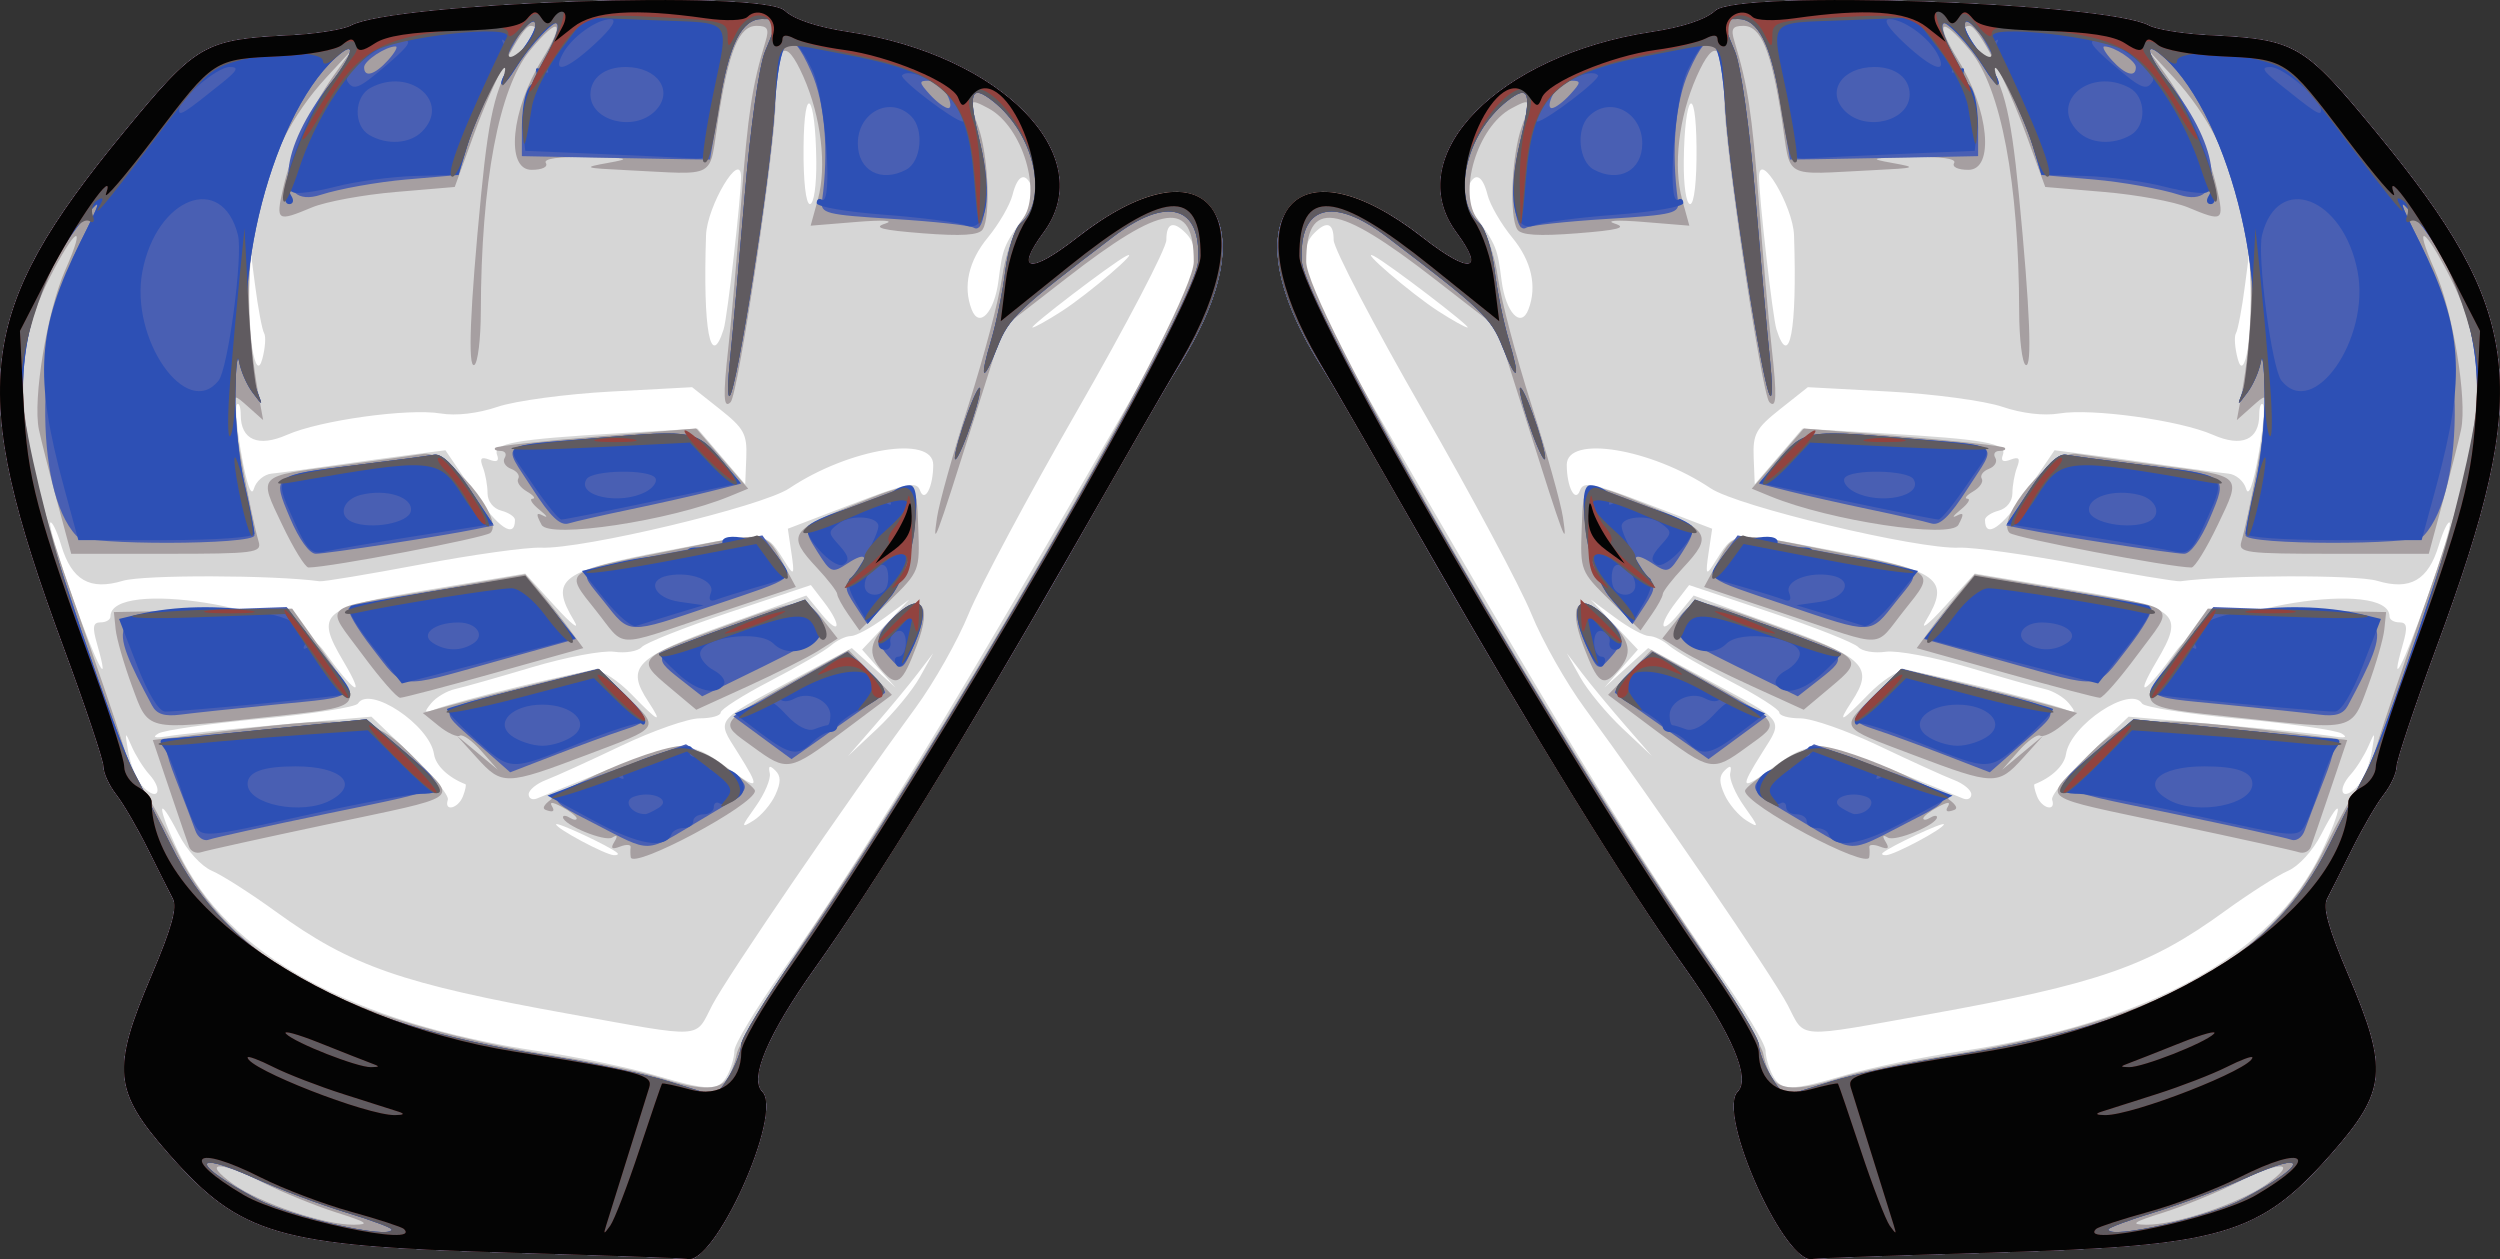 <?xml version="1.0" encoding="UTF-8" standalone="no"?>
<svg xmlns:rdf="http://www.w3.org/1999/02/22-rdf-syntax-ns#" xmlns="http://www.w3.org/2000/svg" height="254mm" width="504.3mm" version="1.1" xmlns:cc="http://creativecommons.org/ns#" xmlns:dc="http://purl.org/dc/elements/1.1/" viewBox="0 0 1786.89 900.001">
<rect x="0" y="0" width="1786.89" height="900.001" fill="#333333" stroke="none"/>
<g transform="translate(-990.21 1032)">
<path fill="#fff" d="m1453.9-1032c-83.642 0.452-193.52 7.879-212.92 18.263-5.386 2.883-24.755 5.983-43.042 6.891-61.944 3.078-67.231 6.155-119.06 69.153-106.06 128.9-112.3 181.34-43.677 367 15.969 43.207 29.029 82.229 29.029 86.719 0 4.49 4.119 13.427 9.15 19.855 5.032 6.428 15.14 23.814 22.459 38.639 7.32 14.825 15.371 30.84 17.888 35.591 3.36 6.342-0.657 20.928-15.108 54.88-28.754 67.559-27.316 82.679 12.168 127.57 51.244 58.262 77.765 65.989 242.58 70.708 68.732 1.968 126.13 3.963 127.56 4.434 19.446 6.438 69.41-104.07 54.015-119.46-0.591-0.591-1.097-1.265-1.509-2.029-0.412-0.764-0.73-1.617-0.965-2.55-0.039-0.117-0.039-0.263-0.055-0.383-0.396-1.787-0.517-3.839-0.298-6.202v-0.008c0.118-1.26 0.322-2.601 0.612-4.02v-0.008c0.29-1.42 0.664-2.919 1.126-4.495v-0.008c0.924-3.154 2.188-6.618 3.79-10.376v-0.008c0.801-1.878 1.681-3.834 2.649-5.858v-0.008c0.969-2.024 2.02-4.12 3.155-6.287v-0.008c6.819-13.021 16.62-28.582 29.251-46.334 4.603-6.469 9.666-13.814 14.985-21.67 32.44-47.588 72.932-112.63 119.95-192.6 6.485-10.979 13.01-22.173 19.556-33.409 0.071-0.119 0.145-0.249 0.216-0.367 12.485-21.433 25.004-43.099 37.414-64.98 6.242-11.006 11.364-19.833 17.359-30.323 15.016-26.17 26.309-45.789 36.196-62.874 0.271-0.465 0.518-0.901 0.781-1.355 5.747-9.803 10.435-17.702 12.313-20.614 30.665-47.537 38.117-85.926 28.623-107.23v-0.024c-10.496-27.356-47.546-27.359-99.981 13.622-33.736 26.366-45.095 24.514-24.067-3.928 40.283-54.485-29.65-126.35-139.2-143.05-22.762-3.47-38.997-8.871-45.936-15.276-6.087-5.62-46.833-7.86-97.018-7.588z"/>
<path d="m1353.4-136.69c-164.82-4.719-191.34-12.45-242.58-70.712-39.484-44.892-40.926-60.006-12.172-127.56 14.451-33.952 18.467-48.541 15.107-54.883-2.517-4.751-10.565-20.767-17.885-35.592-7.32-14.825-17.426-32.213-22.458-38.641-5.032-6.428-9.149-15.361-9.149-19.851 0-4.49-13.065-43.514-29.034-86.721-68.618-185.66-62.377-238.1 43.678-367 51.832-62.998 57.125-66.072 119.07-69.15 18.287-0.909 37.655-4.011 43.041-6.893 31.043-16.614 293.7-25.661 309.93-10.676 6.939 6.405 23.176 11.804 45.938 15.274 109.55 16.701 179.49 88.57 139.21 143.06-21.028 28.442-9.67 30.297 24.067 3.931 93.245-72.875 139.57-12.102 71.364 93.626-6.086 9.434-36.079 61.259-66.652 115.17-72.191 127.29-148.94 252.33-192.12 313.02-33.684 47.339-47.242 79.127-37.784 88.586 15.396 15.395-34.568 125.9-54.013 119.46-1.422-0.471-58.82-2.466-127.55-4.434zm156.65-126.71c2.79-5.213 5.073-13.161 5.073-17.662 0-4.5 15.029-29.502 33.396-55.559 58.016-82.302 123.99-190.51 249.92-409.86 45.716-79.636 53.846-104.36 39.154-119.05-8.889-8.889-13.722-7.099-13.722 5.082 0 6.029-28.605 60.777-63.567 121.66-34.962 60.884-69.943 126.37-77.737 145.52-7.793 19.15-24.948 49.48-38.122 67.4-48.575 66.074-134.48 191.72-145.16 212.31-12.629 24.355-4.478 23.847-101.78 6.343-120.39-21.658-156.44-34.213-210.15-73.197-17.837-12.945-38.405-26.08-45.708-29.191-7.502-3.195-17.777-14.474-23.62-25.929-15.977-31.319-15.891-20.28 0.106 13.303 34.631 72.709 123.43 121.47 258.03 141.7 27.341 4.109 63.728 11.606 80.861 16.66 40.225 11.865 46.896 11.923 53.031 0.459zm-78.647-158.99c-4.989-4.515-43.698-22.605-43.698-20.422 0 3.006 35.067 21.755 41.247 22.053 2.471 0.119 3.574-0.615 2.45-1.631zm113.01-41.514c4.059-8.907 4.042-13.435-0.059-17.417-4.06-3.94-5.115-3.408-3.94 1.986 0.882 4.051-3.638 14.729-10.046 23.728-10.729 15.067-10.851 15.862-1.544 10.05 5.559-3.471 12.575-11.728 15.591-18.348zm-223.28 1.005c1.7-4.429 2.487-8.288 1.749-8.576-12.31-4.809-21.246-13.354-22.46-21.475-3.118-20.867-46.11-49.479-54.376-36.189-1.603 2.578-32.687 7.473-69.074 10.879-36.387 3.406-69.467 8.136-73.51 10.513-4.933 2.9-2.515 3.512 7.351 1.863 8.086-1.352 43.989-5.028 79.785-8.168l65.083-5.711 28.238 26.935c15.531 14.814 27.41 29.42 26.397 32.459-2.934 8.802 7.397 6.388 10.818-2.528zm-224.26-15.61c-4.178-4.616-9.928-13.861-12.779-20.544-4.578-10.733-4.826-10.15-2.125 5.001 1.682 9.434 6.655 20.692 11.051 25.019 10.34 10.176 13.842 1.562 3.853-9.476zm327.2-2.972c53.286-21.293 59.193-21.455 85.178-2.346 23.996 17.647 25.02 16.235 7.899-10.886-14.829-23.492-16.536-21.247 38.713-50.898l43.196-23.182 15.594 14.092 15.594 14.092-11.916-13.533-11.916-13.533 16.834-17.885 16.834-17.885-17.615 13.04c-9.688 7.172-20.541 13.04-24.118 13.04-3.576 0-9.984 3.055-14.239 6.789-4.255 3.734-23.725 15.097-43.267 25.252s-35.53 20.332-35.53 22.615c0 2.284-6.747 4.152-14.994 4.152-8.247 0-33.524 8.844-56.172 19.653s-46.774 21.781-53.616 24.382c-6.841 2.601-12.438 7.225-12.438 10.275 0 3.05 2.756 4.351 6.126 2.891 3.369-1.46 25.802-10.518 49.851-20.127zm223.58-66.479 9.54-17.152-11.003 14.443c-6.051 7.944-19.737 24.483-30.413 36.755l-19.411 22.312 20.874-19.603c11.481-10.782 25.167-27.321 30.414-36.755zm-194.06 17.436c-16.226-24.765-9.641-31.395 54.154-54.519l58.79-21.31 10.868 13.269c13.23 16.152 14.766 8.364 1.703-8.635l-9.3-12.103-57.975 19.413c-31.886 10.677-60.201 21.884-62.922 24.904-2.72 3.02-11.542 4.532-19.603 3.36-8.061-1.172-34.504 3.796-58.762 11.04s-49 14.264-54.983 15.6c-5.982 1.337-13.701 5.907-17.152 10.156-5.374 6.616-4.968 7.235 2.825 4.31 16.943-6.358 105.33-27.824 114.57-27.824 5.047 0 16.658 7.719 25.802 17.152 19.59 20.211 22.72 21.565 11.987 5.184zm-217.98-28.871c-20.435-34.635-16.118-38.232 61.426-51.193l68.61-11.467 21.456 23.571c11.853 13.021 17.84 17.549 13.378 10.116-17.819-29.682-9.901-35.608 67.051-50.18 74.481-14.104 68.983-14.784 85.21 10.528 4.857 7.576 5.359 6.225 3.171-8.535l-2.599-17.535 45.836-17.578c39.623-15.195 46.218-16.521 48.654-9.777 3.344 9.256 9.433-2.565 9.433-18.312 0-21.608-60.229-11.771-102.91 16.81-19.405 12.993-147.73 43.642-177.56 42.408-10.056-0.416-48.649 4.967-85.762 11.962-37.112 6.995-69.683 12.415-72.378 12.044-32.843-4.521-125.89-4.744-140.59-0.338-23.675 7.093-36.56-0.342-44.115-25.458-3.046-10.125-6.561-17.386-7.811-16.136-1.25 1.25 6.031 25.579 16.18 54.064 17.341 48.673 27.257 67.468 17.326 32.84-3.542-12.349-3.013-15.602 2.534-15.602 3.855 0 7.009-1.903 7.009-4.228 0-27.362 129.72-6.822 152.11 24.086 22.913 31.629 30.96 36.065 14.349 7.912zm122.68-101c0-2.222-4.411-5.193-9.801-6.603-5.704-1.492-9.801-6.685-9.801-12.422 0-5.423-1.486-13.731-3.301-18.462-2.515-6.555-1.408-7.876 4.651-5.551 5.354 2.054 7.137 0.927 5.458-3.449-3.172-8.265 13.242-11.191 86.626-15.442l56.679-3.283 17.028 19.894 17.028 19.894 0.761-19.083c0.671-16.829-1.571-20.93-18.978-34.717l-19.739-15.633-58.056 3.122c-31.931 1.717-68.346 6.615-80.923 10.885-14.088 4.783-29.743 6.614-40.779 4.771-23.141-3.866-86.231 4.894-109.69 15.23-20.719 9.129-33.192 3.733-33.192-14.359 0-5.51-1.212-8.806-2.694-7.324-1.481 1.482 0 17.838 3.309 36.347 3.833 21.489 7.021 30.11 8.82 23.852 1.549-5.391 7.228-10.229 12.618-10.752 5.391-0.523 25.238-3.165 44.106-5.872 18.868-2.707 44.622-6.25 57.232-7.873l22.928-2.951 20.22 29.776c17.485 25.748 29.488 33.892 29.488 20.009zm-179.3-133.43c-1.397-2.261-4.332-17.887-6.521-34.725l-3.981-30.614-0.621 25.045c-1.015 40.892 4.981 76.705 9.825 58.687 2.112-7.855 2.696-16.132 1.299-18.393zm328.45-2.855c2.697-8.545 12.548-95.062 12.415-109.04-0.184-19.433-24.292 21.001-24.999 41.929-2.284 67.677 3.189 96.869 12.583 67.111zm241.86-13.017c19.104-12.323 57.602-45.363 45.791-39.299-10.014 5.141-70.162 51.091-66.879 51.091 1.544 0 11.034-5.306 21.088-11.792zm-45.417-21.722c3.012-23.46 3.665-25.086 18.477-45.97 4.778-6.737 7.298-15.867 5.601-20.29-4.549-11.855-10.335-9.798-14.048 4.995-1.8 7.17-9.757 20.905-17.684 30.521-13.748 16.679-17.851 34.891-11.556 51.296 5.368 13.989 16.273 2.322 19.209-20.552zm-130.22-85.328c-0.547-48.64-8.707-57.416-9.112-9.801-0.204 23.916 1.657 40.431 4.556 40.431 2.781 0 4.752-13.247 4.556-30.629z" fill="#d6d6d6"/>
<path d="m1353.4-136.69c-164.82-4.719-191.34-12.45-242.58-70.712-39.484-44.892-40.926-60.006-12.172-127.56 14.451-33.952 18.467-48.541 15.107-54.883-2.517-4.751-10.565-20.767-17.885-35.592-7.32-14.825-17.426-32.213-22.458-38.641-5.032-6.428-9.149-15.361-9.149-19.851 0-4.49-13.065-43.514-29.034-86.721-68.618-185.66-62.377-238.1 43.678-367 51.832-62.998 57.125-66.072 119.07-69.15 18.287-0.909 37.655-4.011 43.041-6.893 31.043-16.614 293.7-25.661 309.93-10.676 6.939 6.405 23.176 11.804 45.938 15.274 109.55 16.701 179.49 88.57 139.21 143.06-21.028 28.442-9.67 30.297 24.067 3.931 93.245-72.875 139.57-12.102 71.364 93.626-6.086 9.434-36.079 61.259-66.652 115.17-72.191 127.29-148.94 252.33-192.12 313.02-33.684 47.339-47.242 79.127-37.784 88.586 15.396 15.395-34.568 125.9-54.013 119.46-1.422-0.471-58.82-2.466-127.55-4.434zm-122.55-28.606c-14.843-4.674-38.879-14.471-53.413-21.771-31.182-15.662-43.282-14.774-20.428 1.499 19.103 13.603 65.53 29.21 86.126 28.953 11.849-0.148 9.465-1.833-12.285-8.681zm278.48-94.9c2.865-3.453 6.216-11.824 7.445-18.601 1.229-6.778 27.514-49.915 58.41-95.861 112.74-167.66 268.28-440.31 268.28-470.28 0-45.02-21.508-42.173-91.412 12.1l-44.856 34.826-20.6 64.992c-28.236 89.086-29.999 93.775-26.661 70.948 1.491-10.201 11.655-46.52 22.584-80.709 10.93-34.189 21.673-74.899 23.874-90.467 2.269-16.051 8.407-33.907 14.178-41.244 14.987-19.052 0.759-66.907-23.798-80.05-14.042-7.515-14.469-6.739-7.318 13.301 7.163 20.072 9.038 63.925 3.13 73.217-2.637 4.148-15 4.95-42.806 2.776-29.268-2.288-36.018-4.029-26.846-6.925 7.088-2.238-1.566-2.74-20.532-1.192l-32.784 2.676 5.152-18.657c6.551-23.726 2.406-59.064-10.297-87.78-13.215-29.874-19.95-23.705-19.95 18.271 0 30.862-26.676 208.87-32.116 214.31-5.118 5.118-5.509-4.013-1.656-38.65 2.249-20.215 6.435-67.629 9.303-105.36 4.771-62.777 7.752-82.349 17.358-113.94 2.697-8.871 1.441-11.027-6.426-11.027-12.615 0-19.878 17.673-27.485 66.873-6.742 43.604 0.682 39.498-65.568 36.265-30.5-1.488-31.551-1.888-13.477-5.124 17.334-3.104 15.741-3.59-13.766-4.205-21.161-0.441-32.261 1.097-30.34 4.205 1.733 2.805-2.628 4.901-10.198 4.901-18.734 0-14.739-42.622 7.361-78.54 17.47-28.392 12.51-32.271-8.567-6.701-22.172 26.899-34.845 94.349-35.068 186.64-0.047 19.382-2.122 36.5-4.612 38.039-4.845 2.994-3.136-39.9 4.863-122.11 5.957-61.215 11.445-81.717 26.747-99.902 12.516-14.874 14.802-20.371 8.447-20.306-6.136 0.063-26.324 38.896-40.602 78.099l-13.486 37.029-42.066 3.563c-23.136 1.959-50.105 6.921-59.93 11.027-25.114 10.493-25.982 9.937-20.759-13.306 6.083-27.074 19.837-57.818 36.165-80.838l13.093-18.459-18.143 19.603c-49.631 53.625-66.091 131.09-48.424 227.88l3.131 17.152-10.468-9.336c-10.346-9.227-10.468-9.211-10.468 1.432 0 10.287 12.455 76.896 17.743 94.891 2.315 7.878-3.037 8.576-65.739 8.576h-68.259l-10.224-37.98c-5.623-20.889-11.421-43.79-12.884-50.892-4.482-21.753 5.975-84.857 18.907-114.1 15.758-35.631 7.064-30.551-11.855 6.927-28.587 56.63-24.41 110.23 17.886 229.53 14.973 42.23 30.567 87.808 34.655 101.29 4.088 13.477 10.288 27.811 13.778 31.854 3.49 4.043 14.418 23.891 24.283 44.106 39.436 80.812 119.2 123.74 276.94 149.04 25.606 4.108 56.481 10.629 68.61 14.49 28.412 9.046 41.639 9.517 48.116 1.713zm-68.3-159.12c-0.318-2.022-0.345-5.25-0.059-7.175 0.286-1.925-3.122-2.101-7.574-0.393-5.867 2.251-6.992 1.319-4.085-3.384 2.631-4.258 2.115-5.319-1.502-3.083-5.271 3.258-35.206-9.122-35.206-14.56 0-1.438 2.205-1.251 4.901 0.415 2.695 1.666 4.901 1.874 4.901 0.462 0-1.412-4.677-5.07-10.393-8.129-7.152-3.828-9.365-3.899-7.097-0.228 2.084 3.372 0.38 4.214-4.639 2.288-13.311-5.108 74.528-45.85 98.851-45.85 7.205 0 50.695 27.673 50.695 32.258 0 9.87-87.355 56.481-88.793 47.378zm-315.66-7.434c-1.226-3.324-7.565-21.851-14.088-41.172l-11.86-35.129 22.85-2.85c130.05-16.221 133.45-15.839 167.11 18.721 26.875 27.591 32.703 23.656-66.025 44.58-45.727 9.691-85.98 18.582-89.452 19.757-3.471 1.175-7.314-0.583-8.54-3.907zm205.67-63.608-14.394-15.909 14.702 12.234 14.702 12.234-11.739-13.326c-6.456-7.329-13.394-12.303-15.417-11.053-2.023 1.25-8.813-1.885-15.09-6.968l-11.412-9.241 19.478-5.4c10.712-2.97 38.929-10.123 62.703-15.895l43.226-10.495 19.258 18.805c25.146 24.554 26.419 22.584-27.86 43.107-57.481 21.734-60.16 21.799-78.157 1.906zm197.69-7.55c-25.712-18.73-28.01-15.674 40.688-54.113l27.336-15.296 15.485 15.976 15.485 15.976-34.151 25.557c-39.336 29.437-40.478 29.646-64.843 11.899zm-444.25-43.925c-5.71-15.498-10.941-33.692-11.624-40.431l-1.243-12.252 63.709-1.233 63.709-1.233 23.495 32.899c27.749 38.856 29.724 36.866-44.615 44.953-84.691 9.213-81.374 10.019-93.43-22.704zm383.97 0.827c-23.692-19.891-23.232-20.402 38.839-43.109 58.039-21.232 58.28-21.248 71.351-4.63l10.322 13.122-13.726 8.69c-7.549 4.78-30.291 16.24-50.539 25.467l-36.813 16.776-19.434-16.316zm-219.01-22.88c-27.35-37.047-32.457-32.221 48.751-46.07l67.458-11.504 11.276 13.472c6.202 7.41 15.535 19.27 20.74 26.357l9.464 12.884-63.394 17.745c-34.867 9.76-65.259 17.745-67.538 17.745-2.279 0-14.32-13.783-26.757-30.629zm371.7 11.75c-11.534-12.744-9.959-21.523 6.728-37.51 20.992-20.112 29.123-11.112 17.487 19.356-10.286 26.935-13.851 29.607-24.215 18.154zm-205.16-43.696c-22.689-28.428-24.545-26.97 54.475-42.78 70.854-14.176 66.353-14.898 81.526 13.085l7.1 13.095-59.969 19.985c-71.585 23.856-61.048 24.285-83.132-3.385zm180.59 3.119c-4.366-6.234-7.939-12.816-7.939-14.627 0-1.811-6.616-10.374-14.702-19.031-21.124-22.614-19.012-26.569 23.278-43.582 49.4-19.873 48.029-20.304 49.35 15.484 1.122 30.381 0.902 30.938-20.457 51.9l-21.591 21.19-7.939-11.335zm-404.67-64.197c-17.132-35.969-18.579-34.487 41.435-42.421 24.258-3.207 51.194-6.933 59.858-8.28 17.018-2.646 58.173 46.262 47.54 56.497-3.661 3.524-115.18 24.744-130.03 24.744-2.34 0-10.8-13.743-18.8-30.54zm185.41 0.031c-4.202-7.853-3.93-9.18 1.328-6.473 3.638 1.873 2.334-0.066-2.898-4.309-5.232-4.243-7.437-7.782-4.901-7.864 2.537-0.082 0.707-2.423-4.067-5.202-4.774-2.779-7.543-6.892-6.154-9.139 1.389-2.247-0.909-5.404-5.108-7.015-4.199-1.611-6.261-5.15-4.583-7.864 1.678-2.714 0.349-4.935-2.957-4.935-3.303 0-4.979-1.028-3.723-2.284 1.256-1.256 34.068-4.872 72.916-8.035l70.632-5.751 18.603 21.512 18.603 21.512-13.516 5.553c-42.263 17.364-128.74 30.445-134.18 20.294z" fill="#a69fa1"/>
<path d="m1353.4-136.69c-164.82-4.719-191.34-12.45-242.58-70.712-39.484-44.892-40.926-60.006-12.172-127.56 14.451-33.952 18.467-48.541 15.107-54.883-2.517-4.751-10.565-20.767-17.885-35.592-7.32-14.825-17.426-32.213-22.458-38.641-5.032-6.428-9.149-15.361-9.149-19.851 0-4.49-13.065-43.514-29.034-86.721-68.618-185.66-62.377-238.1 43.678-367 51.832-62.998 57.125-66.072 119.07-69.15 18.287-0.909 37.655-4.011 43.041-6.893 31.043-16.614 293.7-25.661 309.93-10.676 6.939 6.405 23.176 11.804 45.938 15.274 109.55 16.701 179.49 88.57 139.21 143.06-21.028 28.442-9.67 30.297 24.067 3.931 93.245-72.875 139.57-12.102 71.364 93.626-6.086 9.434-36.079 61.259-66.652 115.17-72.191 127.29-148.94 252.33-192.12 313.02-33.684 47.339-47.242 79.127-37.784 88.586 15.396 15.395-34.568 125.9-54.013 119.46-1.422-0.471-58.82-2.466-127.55-4.434zm-83.312-16.556c0-1.234-14.886-6.774-33.08-12.313s-47.381-16.508-64.86-24.377c-46.411-20.893-45.076-9.966 1.831 14.986 24.365 12.961 96.109 29.162 96.109 21.704zm241.53-110c4.624-7.828 8.408-17.849 8.408-22.268 0-4.419 17.306-32.748 38.459-62.953 97.487-139.21 286.21-464.56 288.1-496.68 2.353-39.939-21.984-47.036-60.602-17.672-67.983 51.693-74.618 57.993-82.701 78.52-10.616 26.957-13.322 24.291-4.636-4.567 3.704-12.308 8.28-34.743 10.168-49.857 1.889-15.113 6.725-30.211 10.748-33.55 20.533-17.041 9.995-64.098-19.561-87.347-16.146-12.7-18.119-6.376-9.29 29.764 7.161 29.315 4.411 66.146-4.527 60.622-2.68-1.656-28.481-4.474-57.336-6.262-48.755-3.021-52.366-3.944-51.089-13.052 4.958-35.354 2.005-70.307-7.8-92.324-15.77-35.408-22.4-28.092-26.293 29.01-3.368 49.408-26.773 198.15-31.92 202.86-1.551 1.418-1.405-10.653 0.325-26.826 1.729-16.172 6.393-68.185 10.363-115.58 4.166-49.73 10.366-93.709 14.658-103.98 9.427-22.562 9.382-23.019-2.25-23.019-14.524 0-23.378 17.709-30.627 61.259l-6.526 39.205-18.235-0.245c-10.029-0.135-40.288-0.686-67.242-1.225l-49.007-0.98v-20.432c0-13.743 4.918-29.146 15.024-47.052 22.667-40.164 5.191-34.856-20.496 6.225-5.056 8.086-9.201 12.115-9.211 8.952 0-3.162 5.495-12.302 12.233-20.31 12.238-14.544 16.725-28.74 7.229-22.871-6.957 4.3-36.665 64.198-44.014 88.74l-6.05 20.205-37.391 3.244c-20.565 1.784-48.009 6.7-60.987 10.923-33.685 10.962-29.926-33.316 6.745-79.461 16.663-20.968 19.17-32.41 4.117-18.787-48.665 44.041-79.925 177.82-56.008 239.7 3.722 9.629 3.657 9.626-3.682-0.138-4.109-5.467-8.421-15.391-9.583-22.053-1.162-6.662-2.372 3.324-2.69 22.192-0.318 18.868 2.62 48.225 6.529 65.238s7.106 33.553 7.103 36.755c0 6.92-120.85 7.164-127.32 0.257-30.899-33.002-29.305-145.61 2.974-210.07 14.861-29.675 15.515-32.321 4.845-19.603-41.791 49.811-55.323 111.84-39.778 182.33 8.525 38.661 61.306 194.53 73.508 217.07 3.647 6.738 15.374 29.896 26.061 51.461 40.22 81.163 121 126.82 264.96 149.74 34.079 5.427 75.168 14.083 91.307 19.236 16.139 5.152 30.522 9.487 31.963 9.631 1.44 0.145 6.402-6.141 11.027-13.969zm-96.506-180.04c-38.889-19.952-39.455-18.919 22.675-41.335l42.729-15.416 22.196 14.023c28.026 17.706 28.508 16.08-11.941 40.207-40.569 24.198-33.846 23.974-75.659 2.521zm-285.3 4.883c-1.727-4.997-8.106-21.765-14.174-37.264-6.994-17.864-8.998-28.216-5.476-28.281 3.056-0.056 36.253-3.215 73.772-7.02l68.215-6.918 26.123 22.317c34.097 29.13 37.641 26.135-53.096 44.887-43.57 9.005-82.144 17.495-85.72 18.867-3.576 1.372-7.916-1.593-9.644-6.589zm201.04-62.794c-28.854-25.504-31.248-22.744 34.046-39.237l53.154-13.426 16.68 16.167c20.52 19.889 20.554 21.142 0.753 27.58-8.76 2.848-30.484 10.794-48.276 17.658l-32.349 12.479-24.009-21.221zm204.28-3.483-20.77-15.274 40.811-23.11 40.81-23.11 14.451 13.855c7.948 7.62 13.461 14.661 12.252 15.647-1.21 0.986-16.731 12.024-34.492 24.529l-32.293 22.737-20.77-15.274zm-436.21-22.996c-33.274-62.174-31.191-65.897 38.26-68.373l57.931-2.066 23.301 30.282c28.029 36.426 30.558 33.304-31.972 39.482-28.119 2.779-58.289 5.982-67.045 7.118-11.564 1.501-17.166-0.263-20.475-6.444zm377.73-18.703c-21.857-17.105-21.156-17.844 36.397-38.349 44.101-15.712 52.83-17.455 58.483-11.674 13.383 13.685 8.878 18.893-34.847 40.288l-44.593 21.819-15.441-12.084zm-220.38-22.385c-11.019-14.142-18.485-27.082-16.59-28.754 2.803-2.473 101.36-19.532 121.74-21.072 3.07-0.232 13.426 9.422 23.012 21.452l17.429 21.874-57.316 16.046c-71.603 20.046-64.632 20.8-88.278-9.547zm370.33 7.456c-11.393-12.59-10.844-17.102 3.748-30.811 18.314-17.206 25.466-7.063 13.831 19.617-8.786 20.147-9.224 20.426-17.579 11.194zm-204.78-40.777c-19.322-24.397-24.004-21.13 50.626-35.318l62.7-11.919 10.12 14.213c12.572 17.655 15.404 15.408-45.077 35.775-62.618 21.088-59.4 21.201-78.369-2.751zm179.65 2.906c-7.961-12.151-8.047-14.055-0.986-21.858 11.55-12.762 9.34-17.306-4.125-8.483-11.444 7.498-12.212 7.218-21.837-7.984-11.666-18.426-11.315-18.894 23.896-31.938 14.825-5.492 30.813-11.513 35.53-13.381 17.761-7.035 11.65 55.105-7.663 77.932l-16.094 19.022-8.721-13.31zm-403.91-62.437c-13.095-30.995-13.622-30.573 47.417-37.993 25.934-3.152 50.863-6.461 55.398-7.353 5.45-1.072 14.11 7.213 25.547 24.438l17.302 26.059-13.295 2.749c-22.804 4.715-106.02 17.512-114.01 17.533-4.523 0.012-11.96-10.291-18.357-25.432zm173-21.405c-21.545-33.681-26.972-29.623 48.175-36.023 67.931-5.786 69.261-5.524 88.372 17.376l12.816 15.357-21.932 5.523c-12.063 3.037-37.955 8.864-57.538 12.948-19.584 4.084-39.33 8.577-43.882 9.985-5.999 1.855-13.154-5.067-26.01-25.165zm302.13-21.753c0-4.043 4.069-18.378 9.041-31.854 4.973-13.477 9.042-21.195 9.042-17.152 0 4.043-4.069 18.378-9.042 31.854-4.973 13.477-9.041 21.195-9.041 17.152zm-5.66-259.74c-2.885-5.391-8.818-9.801-13.184-9.801-7.006 0-6.897 1.15 0.932 9.801 4.879 5.391 10.811 9.801 13.184 9.801 2.373 0 1.953-4.411-0.932-9.801zm-399.41-24.503c4.879-5.391 7.281-9.801 5.338-9.801-6.995 0-22.491 10.248-22.491 14.874 0 7.69 7.649 5.428 17.152-5.073z" fill="#495fb3"/>
<path d="m1353.4-136.69c-164.82-4.719-191.34-12.45-242.58-70.712-39.484-44.892-40.926-60.006-12.172-127.56 14.451-33.952 18.467-48.541 15.107-54.883-2.517-4.751-10.565-20.767-17.885-35.592-7.32-14.825-17.426-32.213-22.458-38.641-5.032-6.428-9.149-15.361-9.149-19.851 0-4.49-13.065-43.514-29.034-86.721-68.618-185.66-62.377-238.1 43.678-367 51.832-62.998 57.125-66.072 119.07-69.15 18.287-0.909 37.655-4.011 43.041-6.893 31.043-16.614 293.7-25.661 309.93-10.676 6.939 6.405 23.176 11.804 45.938 15.274 109.55 16.701 179.49 88.57 139.21 143.06-21.028 28.442-9.67 30.297 24.067 3.931 93.245-72.875 139.57-12.102 71.364 93.626-6.086 9.434-36.079 61.259-66.652 115.17-72.191 127.29-148.94 252.33-192.12 313.02-33.684 47.339-47.242 79.127-37.784 88.586 15.396 15.395-34.568 125.9-54.013 119.46-1.422-0.471-58.82-2.466-127.55-4.434zm-83.312-16.556c0-1.234-14.886-6.774-33.08-12.313s-47.381-16.508-64.86-24.377c-46.411-20.893-45.076-9.966 1.831 14.986 24.365 12.961 96.109 29.162 96.109 21.704zm241.53-110c4.624-7.828 8.408-17.849 8.408-22.268 0-4.419 17.306-32.748 38.459-62.953 97.487-139.21 286.21-464.56 288.1-496.68 2.353-39.939-21.984-47.036-60.602-17.672-67.983 51.693-74.618 57.993-82.701 78.52-10.616 26.957-13.322 24.291-4.636-4.567 3.704-12.308 8.28-34.743 10.168-49.857 1.889-15.113 6.725-30.211 10.748-33.55 20.533-17.041 9.995-64.098-19.561-87.347-16.146-12.7-18.119-6.376-9.29 29.764 9.392 38.443 4.786 64.599-10.372 58.902-5.962-2.241-32.342-5.669-58.622-7.616s-47.782-5.671-47.782-8.274c0-2.603 1.654-3.71 3.675-2.46 8.243 5.097 2.613-72.859-6.671-92.357-16.22-34.067-23.512-26.206-27.272 29.404-3.356 49.635-26.737 198.51-31.92 203.25-1.551 1.418-1.405-10.653 0.325-26.826 1.729-16.172 6.393-68.185 10.363-115.58 4.166-49.73 10.366-93.709 14.658-103.98 9.427-22.562 9.382-23.019-2.25-23.019-14.507 0-23.365 17.68-30.693 61.259-6.566 39.049-6.651 39.202-21.086 38.24-7.971-0.531-37.649-1.933-65.951-3.116l-51.457-2.151-1.608-13.403c-2.136-17.807 3.163-37.854 9.046-34.218 2.714 1.677 3.337-0.649 1.474-5.504-2.363-6.157-1.489-7.335 3.264-4.398 4.26 2.633 5.319 2.115 3.08-1.508-1.876-3.036 0.286-11.164 4.807-18.062 4.52-6.899 7.039-13.723 5.597-15.164-3.322-3.322-21.581 15.589-33.583 34.782-5.056 8.086-9.201 12.115-9.211 8.952 0-3.162 5.495-12.302 12.233-20.31 6.739-8.008 12.178-17.55 12.089-21.204-0.102-4.16-3.539-2.599-9.193 4.175-4.967 5.95-10.76 9.258-12.874 7.351-2.114-1.907-2.309-0.793-0.433 2.475 1.876 3.268-1.932 16.5-8.464 29.404-6.532 12.904-14.584 32.522-17.895 43.595l-6.02 20.133-30.806 0.848c-16.944 0.466-42.566 3.898-56.938 7.626-14.372 3.728-28.161 5.524-30.642 3.991-2.481-1.533-2.937-0.242-1.014 2.87 1.923 3.112 1.162 5.658-1.693 5.658-11.303 0 9.657-61.277 29.501-86.248 16.593-20.879 19.052-32.273 4.032-18.68-48.665 44.041-79.925 177.82-56.008 239.7 3.722 9.629 3.657 9.626-3.682-0.138-4.109-5.467-8.421-15.391-9.583-22.053-1.162-6.662-2.372 3.324-2.69 22.192-0.318 18.868 2.62 48.225 6.529 65.238s7.108 33.002 7.108 35.53c0 2.623-27.023 4.597-62.94 4.597h-62.94l-10.321-37.98c-21.52-79.187-19.247-113.14 11.71-174.93 14.907-29.755 15.603-32.526 4.988-19.874-41.791 49.811-55.323 111.84-39.778 182.33 8.525 38.661 61.306 194.53 73.508 217.07 3.647 6.738 15.374 29.896 26.061 51.461 40.22 81.163 121 126.82 264.96 149.74 34.079 5.427 75.168 14.083 91.307 19.236 16.139 5.152 30.522 9.487 31.963 9.632 1.44 0.145 6.402-6.141 11.027-13.969zm-96.38-181.81-33.728-18.284 22.325-8.526c12.278-4.689 25.04-6.848 28.359-4.796 3.682 2.275 4.782 1.704 2.823-1.466-1.901-3.076 6.144-8.384 19.718-13.009 26.08-8.886 32.72-9.683 28.877-3.466-1.478 2.391 1.149 4.045 5.837 3.675 4.688-0.369 7.998 2.005 7.357 5.278s1.564 4.988 4.901 3.813c13.103-4.613 26.86 12.014 16.372 19.787-5.114 3.79-11.179 5.729-13.477 4.308-2.299-1.42-4.179-0.247-4.179 2.607 0 2.854-3.308 5.19-7.351 5.19-4.043 0-7.351 2.205-7.351 4.901s-3.124 4.901-6.942 4.901c-3.819 0-7.678 1.914-8.576 4.253-4.256 11.081-23.547 7.864-54.964-9.167zm45.842-9.599c9.598-6.07-5.575-12.608-18.103-7.8-7.807 2.996-1.414 12.362 8.439 12.362 1.348 0 5.697-2.053 9.664-4.562zm-332.29 10.838c-2.436-4.717-7.211-17.397-10.613-28.179-3.401-10.782-8.372-22.359-11.046-25.729-3.4-4.284-2.84-6.157 1.864-6.228 3.699-0.056 37.423-3.215 74.941-7.02l68.215-6.918 26.123 22.317c29.58 25.272 31.873 30.894 12.646 31.009-7.412 0.044-43.216 6.66-79.564 14.702-77.58 17.164-76.853 17.111-82.566 6.045zm97.518-16.1c21.376-11.44 8.223-24.331-24.826-24.331-23.371 0-34.305 3.994-34.305 12.532 0 14.845 38.925 22.612 59.13 11.799zm103.09-44.222c-11.856-10.719-20.677-20.251-19.603-21.182 1.075-0.931 25.874-7.734 55.109-15.118l53.154-13.426 16.68 16.167c9.174 8.892 16.68 18.308 16.68 20.923 0 2.616-1.241 3.515-2.759 1.997-1.517-1.517-21.333 4.731-44.035 13.885-50.724 20.454-48.925 20.532-75.227-3.247zm70.852-2.162c12.014-9.284-0.922-22.053-22.342-22.053-21.419 0-34.355 12.769-22.342 22.053 5.232 4.043 15.286 7.351 22.342 7.351 7.056 0 17.11-3.308 22.342-7.351zm133.37-1.851-18.265-13.831 12.674-5.774c11.238-5.12 14.022-4.32 24.576 7.069 7.189 7.757 14.899 11.693 19.469 9.94 4.161-1.597 8.488-2.903 9.616-2.903 1.127 0 2.05-3.198 2.05-7.107 0-10.259-15.167-17.492-25.305-12.066-5.205 2.786-9.517 2.699-11.326-0.228-3.597-5.82 35.085-26.239 41.821-22.075 2.67 1.65 4.538 1.182 4.153-1.04-2.091-12.037 1.937-11.808 15.161 0.861 18.447 17.674 18.377 18.531-2.45 29.747-9.434 5.08-17.152 10.941-17.152 13.023 0 2.082-2.363 3.786-5.251 3.786s-8.559 3.308-12.602 7.351c-10.22 10.22-16.185 9.136-37.167-6.752zm-445.5-48.38-12.828-33.08 12.866-3.096c55.086-13.255 133.1 0.155 120.4 20.696-2.212 3.58-1.642 4.703 1.425 2.807 4.589-2.836 34.126 29.75 29.976 33.069-1.839 1.471-119.24 12.833-131.63 12.739-4.567-0.035-12.288-12.689-20.216-33.136zm386.53 5.928c-7.385-6.848-13.427-13.172-13.427-14.054 0-0.882 23.502-9.978 52.228-20.212l52.228-18.608 9.004 11.12c13.164 16.257-16.57 35.44-31.613 20.396-10.299-10.299-52.443-4.469-52.443 7.254 0 3.634 4.473 9.001 9.939 11.926 5.466 2.925 8.644 7.414 7.062 9.974-5.121 8.287-19.23 4.952-32.978-7.795zm-218.3-19.727c-14.182-17.966-19.002-27.414-14.702-28.816 6.349-2.071 101.96-17.636 117.33-19.103 4.411-0.421 15.79 8.978 25.285 20.886l17.264 21.651-62.04 16.185c-34.122 8.902-62.041 16.127-62.041 16.056s-9.495-12.158-21.1-26.859zm71.96-1.654c9.165-5.805 2.502-15.192-10.719-15.1-16.98 0.118-27.358 8.467-18.088 14.552 9.089 5.967 19.926 6.173 28.807 0.548zm302.66 15.32c-2.036-3.295-1.367-5.991 1.487-5.991 2.855 0 5.19-4.594 5.19-10.21 0-6.099-2.467-9.305-6.126-7.964-3.369 1.235-5.575 4.727-4.901 7.759 0.674 3.032-0.98 5.513-3.675 5.513-8.947 0-5.073-12.832 7.416-24.564 18.485-17.366 25.443-7.012 13.576 20.201-5.986 13.728-10.575 19.126-12.968 15.255zm-208.31-46.663-16.512-20.586 26.313-6.191c14.473-3.405 32.262-5.458 39.532-4.562 7.501 0.924 11.969-0.392 10.33-3.044-1.694-2.74 3.372-3.754 12.252-2.45 8.327 1.222 14.176 0.663 12.998-1.243-7.8-12.621 28.596-6.514 37.744 6.333 11.707 16.441 12.64 14.996-14.767 22.874-11.736 3.374-24.442 7.325-28.235 8.78-4.717 1.81-5.964 0.216-3.945-5.045 3.211-8.368-14.264-15.296-30.632-12.144-15.912 3.064-10.211 16.116 8.188 18.745l17.152 2.45-21.338 6.475c-11.736 3.561-23.865 7.312-26.954 8.335-3.089 1.023-13.046-7.404-22.128-18.727zm179.38 2.134c-5.022-8.528-6.695-15.906-3.986-17.58 4.919-3.04 19.991-31.069 19.991-37.176 0-6.972-19.277-8.489-27.886-2.193-8.38 6.128-8.376 6.791 0.09 16.147 6.654 7.353 7.344 10.676 2.799 13.485-6.761 4.179-30.941-22.55-25.092-27.738 8.497-7.537 49.889-19.824 55.369-16.437 3.658 2.261 4.783 1.704 2.855-1.415-2.617-4.233 6.227-11.072 14.317-11.072 11.262 0 0.231 63.233-13.95 79.967l-15.854 18.708-8.654-14.695zm22.11-11.694c1.239-3.369 1.26-8.975 0.051-12.456-2.808-8.059-15.955 1.691-15.955 11.831 0 8.429 12.851 8.934 15.906 0.625zm-424.59-48.466c-14.012-31.585-14.986-30.774 46.036-38.311 25.606-3.163 50.266-6.463 54.801-7.335 5.417-1.042 14.062 7.176 25.204 23.957l16.959 25.542-54.608 8.572c-30.034 4.714-59.587 9.758-65.673 11.209-9.54 2.273-12.672-0.984-22.719-23.633zm84.301-5.267c1.897-10.012-17.361-16.271-35.815-11.64-12.868 3.23-16.575 14.947-6.126 19.362 13.451 5.683 40.339 0.733 41.941-7.722zm86.97-19.507c-20.746-30.806-26.955-26.541 47.926-32.919 67.828-5.777 69.288-5.493 88.176 17.142l12.619 15.123-62.243 13.076c-34.234 7.192-63.838 13.067-65.788 13.056-1.95-0.012-11.26-11.476-20.69-25.478zm81.053 5.61c5.289-2.831 8.322-7.241 6.739-9.801-4.02-6.505-45.092-5.842-49.193 0.794-7.513 12.157 24.054 18.855 42.454 9.008zm220.83-24.258c0-4.043 4.069-18.378 9.041-31.854 4.973-13.477 9.042-21.195 9.042-17.152 0 4.043-4.069 18.378-9.042 31.854-4.973 13.477-9.041 21.195-9.041 17.152zm-526.31-55.133c6.822-8.495 17.588-89.327 13.87-104.14-11.292-44.989-58.175-27.092-68.292 26.068-9.16 48.136 31.555 106.55 54.422 78.073zm491.57-150.87c10.744-5.75 12.917-28.734 3.598-38.053-14.92-14.92-38.225-3.117-38.225 19.359 0 19.406 16.576 28.354 34.627 18.694zm-346.17-27.131c21.116-21.116-8.541-46.417-36.727-31.332-11.864 6.349-12.417 27.033-0.903 33.74 12.661 7.374 28.886 6.336 37.63-2.408zm166.62-14.702c13.902-13.902 2.128-31.504-21.073-31.504-15.025 0-25.133 7.884-25.133 19.603 0 18.967 31.124 26.984 46.206 11.902zm213.54-6.989c-9.398-13.199-31.325-24.236-36.958-18.604-2.488 2.488 37.268 32.802 43.409 33.1 2.205 0.107-0.698-6.417-6.451-14.496zm-522.78-13.372c10.841-8.72 11.965-11.143 5.169-11.143-9.152 0-36.174 23.097-36.174 30.921 0 4.525 3.819 2.089 31.005-19.778zm118.47-13.482c15.286-13.175 17.546-16.936 10.264-17.08-11.738-0.231-43.28 23.375-39.47 29.54 4.454 7.207 8.284 5.572 29.206-12.46zm148.32-14.681c11.522-10.713 15.532-17.069 10.82-17.152-9.949-0.176-27.946 12.741-34.304 24.622-8.137 15.205 2.859 11.707 23.485-7.47z" fill="#2d50b5"/>
<path d="m1353.4-136.69c-164.82-4.719-191.34-12.45-242.58-70.712-39.484-44.892-40.926-60.006-12.172-127.56 14.451-33.952 18.467-48.541 15.107-54.883-2.517-4.751-10.565-20.767-17.885-35.592-7.32-14.825-17.426-32.213-22.458-38.641-5.032-6.428-9.149-15.361-9.149-19.851 0-4.49-13.065-43.514-29.034-86.721-68.618-185.66-62.377-238.1 43.678-367 51.832-62.998 57.125-66.072 119.07-69.15 18.287-0.909 37.655-4.011 43.041-6.893 31.043-16.614 293.7-25.661 309.93-10.676 6.939 6.405 23.176 11.804 45.938 15.274 109.55 16.701 179.49 88.57 139.21 143.06-21.028 28.442-9.67 30.297 24.067 3.931 93.245-72.875 139.57-12.102 71.364 93.626-6.086 9.434-36.079 61.259-66.652 115.17-72.191 127.29-148.94 252.33-192.12 313.02-33.684 47.339-47.242 79.127-37.784 88.586 15.396 15.395-34.568 125.9-54.013 119.46-1.422-0.471-58.82-2.466-127.55-4.434zm-83.312-16.556c0-1.234-14.886-6.774-33.08-12.313s-47.381-16.508-64.86-24.377c-46.411-20.893-45.076-9.966 1.831 14.986 24.365 12.961 96.109 29.162 96.109 21.704zm241.53-110c4.624-7.828 8.408-17.849 8.408-22.268 0-4.419 17.306-32.748 38.459-62.953 97.487-139.21 286.21-464.56 288.1-496.68 2.353-39.939-21.984-47.036-60.602-17.672-67.983 51.693-74.618 57.993-82.701 78.52-10.616 26.957-13.322 24.291-4.636-4.567 3.704-12.308 8.28-34.743 10.168-49.857 1.889-15.113 6.725-30.211 10.748-33.55 20.533-17.041 9.995-64.098-19.561-87.347-16.146-12.7-18.119-6.376-9.29 29.764 4.593 18.8 5.594 34.774 2.955 47.125-3.637 17.02-4.283 15.128-7.248-21.222-5.014-61.462-20.469-75.933-95.99-89.873-48.055-8.87-43.049-13.321-46.761 41.568-3.356 49.635-26.737 198.51-31.92 203.25-1.551 1.418-1.405-10.653 0.325-26.826 1.729-16.172 6.393-68.185 10.363-115.58 4.166-49.73 10.366-93.709 14.658-103.98 9.427-22.562 9.382-23.019-2.25-23.019-14.101 0-23.256 17.455-29.561 56.358-6.352 39.189-8.998 48.949-12.361 45.585-1.306-1.306 1.88-23.114 7.079-48.462 11.333-55.251 15.421-50.279-43.285-52.637l-48.122-1.933-17.673 23.146c-9.721 12.73-18.977 31.169-20.569 40.975-5.049 31.083-5.993 32.997-6.575 13.324-0.388-13.153 4.167-27.597 14.455-45.827 22.666-40.161 6.157-35.242-20.894 6.225-8.937 13.7-9.388 13.867-6.617 2.45 4.565-18.815-19.838 28.897-26.946 52.682-3.423 11.455-7.982 20.828-10.132 20.828-5.942 0 8.001-35.793 38.944-99.97 4.604-9.549-81.208 0.375-96.326 11.14-18.5 13.173-41.475 49.676-52.255 83.022-4.631 14.325-9.525 24.941-10.874 23.591-5.032-5.032 19.28-66.857 33.159-84.322 16.42-20.662 19.248-32.48 4.599-19.223-5.558 5.03-9.801 6.42-9.801 3.21 0-7.223-35.247-7.385-60.84-0.279-20.869 5.794-23.89 8.735-64.947 63.229-28.585 37.939-40.564 52.148-33.447 39.673 2.715-4.76 2.078-5.741-2.066-3.18-3.296 2.037-4.764 6.903-3.263 10.813 1.5 3.91 0.627 5.811-1.941 4.224-13.758-8.503-49.126 74.675-49.126 115.53 0 47.472 51.211 224.13 80.85 278.9 3.647 6.738 15.374 29.896 26.061 51.461 40.22 81.163 121 126.82 264.96 149.74 34.079 5.427 75.168 14.083 91.307 19.236 16.139 5.152 30.522 9.487 31.963 9.632 1.44 0.145 6.402-6.141 11.027-13.969zm-2.378-197.71c5.443-6.6 3.875-9.621-10.806-20.819l-17.173-13.098-47.403 17.757c-26.071 9.767-48.35 16.81-49.508 15.652-1.882-1.882 56.964-25.764 85.569-34.728 23.384-7.328 63.634 26.608 43.98 37.081-9.792 5.217-10.313 5.011-4.66-1.845zm-234.16-26.864-21.964-22.215-46.115 3.242c-25.364 1.783-59.586 4.586-76.05 6.23s-28.765 1.694-27.336 0.112c1.429-1.582 35.437-6.15 75.572-10.152l72.973-7.276 26.118 22.313c23.718 20.263 32.161 31.715 22.442 30.442-2.022-0.265-13.559-10.478-25.64-22.697zm156.49-42.81-16.907-16.654-52.682 13.799c-28.975 7.59-52.682 12.283-52.682 10.431 0-1.853 24.559-9.53 54.576-17.06l54.576-13.692 17.464 17.464c9.605 9.605 16.362 18.567 15.014 19.915-1.347 1.348-10.059-5.044-19.358-14.204zm122.76-11.778 41.656-23.656 13.477 12.422c16.3 15.025 16.416 16.202 2.45 24.899-10.202 6.354-10.507 6.239-4.079-1.539 20.236-24.482-9.703-29.581-47.599-8.106-19.255 10.911-37.833 19.793-41.285 19.737-3.452-0.055 12.469-10.746 35.38-23.757zm-340.6-20.915-19.603-29.801-61.259 2.279c-33.692 1.253-54.643 0.651-46.556-1.338 8.086-1.99 36.075-3.878 62.198-4.197l47.495-0.58 22.34 29.032c12.287 15.968 22.339 30.302 22.339 31.854 0 8.815-9.646-0.937-26.954-27.249zm421.42 3.888c1.393-4.967 3.789-14.891 5.323-22.053l2.789-13.022-12.611 13.75c-7.361 8.025-12.612 10.931-12.612 6.98 0-3.724 5.543-11.977 12.317-18.341 18.83-17.69 25.585-6.745 12.551 20.335-5.66 11.76-9.15 17.317-7.757 12.35zm-173.93-5.023c0-0.991 23.502-10.176 52.228-20.41l52.228-18.608 9.004 11.12c4.952 6.116 7.55 13.472 5.773 16.348-1.892 3.061-4.863 0.818-7.167-5.411-5.196-14.046-14.266-13.454-62.263 4.063-38.3 13.978-49.804 16.957-49.804 12.899zm-81.146-27.486c-8.338-11.269-18.55-19.529-24.218-19.587-9.607-0.098-86.11 12.046-110.26 17.502-6.733 1.521-10.426 0.933-8.206-1.308 2.219-2.241 31.986-8.829 66.149-14.642l62.114-10.568 8.714 10.568c19.302 23.409 28.485 37.522 24.414 37.522-2.362 0-10.782-8.769-18.711-19.487zm228.35 2.568c-0.102-2.567 6.639-11.706 14.977-20.31 21.978-22.675 17.568-36.722-5.36-17.074-18.925 16.218-30.681 20.244-17.912 6.135 4.461-4.929 8.11-11.18 8.11-13.892 0-2.711 6.616-10.825 14.702-18.03 27.658-24.643 18.748-28.826-22.523-10.574-28.394 12.557-42.093 15.802-33.59 7.956 2.561-2.362 16.785-8.789 31.609-14.28 14.825-5.492 30.813-11.513 35.53-13.381 18.313-7.253 11.573 55.265-8.465 78.513-9.293 10.782-16.978 17.502-17.08 14.935zm-67.703-40.267-9.872-13.552-59.531 11.47c-32.742 6.309-60.65 10.35-62.02 8.981-1.369-1.369 24.64-7.436 57.796-13.482 33.156-6.047 61.77-11.84 63.585-12.875 4.075-2.322 25.654 27.271 22.318 30.607-1.322 1.322-6.847-3.694-12.276-11.148zm-377.44-40.522c-3.245-14.056-5.715-29.248-5.491-33.759 0.223-4.511 3.576 4.897 7.449 20.908s6.343 31.202 5.491 33.759c-0.852 2.557-4.204-6.852-7.449-20.908zm157.5-7.648c-16.974-26.867-20.707-27.159-121.74-9.503-10.328 1.805-12.515 1.206-7.351-2.015 4.043-2.521 28.302-7.171 53.908-10.334s50.266-6.463 54.801-7.335c5.441-1.046 14.206 7.394 25.779 24.823 9.644 14.525 15.509 26.408 13.033 26.408-2.475 0-10.768-9.92-18.428-22.044zm176.89-22.605-14.394-15.245-66.078 3.321c-82.686 4.156-81.813 0.397 1.557-6.704 68.176-5.807 69.195-5.601 88.852 17.946 16.964 20.321 9.114 20.86-9.937 0.682zm175.04-4.358c0-4.043 4.069-18.378 9.041-31.854 4.973-13.477 9.042-21.195 9.042-17.152 0 4.043-4.069 18.378-9.042 31.854-4.973 13.477-9.041 21.195-9.041 17.152zm-518.05-53.908c1.866-22.911 4.957-57.093 6.869-75.961l3.476-34.305 2.753 53.908c1.514 29.649 4.479 58.318 6.589 63.709 3.767 9.626 3.702 9.623-3.635-0.138-4.109-5.467-8.434-15.391-9.611-22.053-1.177-6.662-2.318 1.858-2.535 18.935-0.216 17.076-1.948 32.513-3.846 34.305-1.898 1.791-1.925-15.488-0.059-38.399zm218.2-254.41c-0.126-5.94-2.477-5.039-9.801 3.753-12.571 15.09-12.454 24.353 0.165 12.934 5.391-4.878 9.728-12.388 9.638-16.687z" fill="#605b60"/>
<path d="m1353.4-136.69c-164.82-4.719-191.34-12.45-242.58-70.712-39.484-44.892-40.926-60.006-12.172-127.56 14.451-33.952 18.467-48.541 15.107-54.883-2.517-4.751-10.565-20.767-17.885-35.592-7.32-14.825-17.426-32.213-22.458-38.641-5.032-6.428-9.149-15.361-9.149-19.851 0-4.49-13.065-43.514-29.034-86.721-68.618-185.66-62.377-238.1 43.678-367 51.832-62.998 57.125-66.072 119.07-69.15 18.287-0.909 37.655-4.011 43.041-6.893 31.043-16.614 293.7-25.661 309.93-10.676 6.939 6.405 23.176 11.804 45.938 15.274 109.55 16.701 179.49 88.57 139.21 143.06-21.028 28.442-9.67 30.297 24.067 3.931 91.853-71.787 136.63-17.966 73.822 88.725-10.314 17.52-45.856 79.269-78.98 137.22-75.72 132.47-138.06 233.66-182.28 295.87-33.658 47.349-47.203 79.133-37.75 88.586 15.396 15.395-34.568 125.9-54.013 119.46-1.422-0.471-58.82-2.466-127.55-4.434zm-74.446-16.882c-1.413-1.413-18.494-6.982-37.957-12.376-19.464-5.394-48.384-16.367-64.267-24.385-48.827-24.647-58.528-14.629-12.153 12.549 28.344 16.611 127.84 37.672 114.38 24.211zm168.15-56.239c8.496-25.606 15.822-47.048 16.28-47.649 0.458-0.601 9.434 1.283 19.947 4.185 21.362 5.898 36.654-5.308 36.728-26.914 0.039-5.766 14.704-31.434 32.632-57.04 104.67-149.5 295.68-480.18 295.68-511.89 0-49.634-25.696-47.471-94.712 7.975l-48.155 38.687 3.483-27.876c2.053-16.431 8.243-34.889 15.076-44.959 14.357-21.156 14.349-23.495-0.184-54.866-19.194-41.429-51.553-53.741-37.838-14.397 3.03 8.693 5.177 29.259 4.77 45.703l-0.74 29.898-3.135-37.274c-4.862-57.819-21.402-73.782-90.95-87.776-16.172-3.254-33.264-7.952-37.98-10.441-5.559-2.932-8.576-2.739-8.576 0.549 0 2.79-1.829 5.073-4.064 5.073-2.236 0-3.89-4.962-3.675-11.026 0.546-15.475-17.109-14.614-25.123 1.225-5.724 11.316-6.204 11.46-6.271 1.893-0.067-9.652-3.331-10.536-47.854-12.954-54.148-2.941-56.552-1.885-80.378 35.299-18.543 28.939-17.811 21.642 1.209-12.06 12.248-21.702 13.741-41.004 1.659-21.456-2.338 3.783-4.66 3.413-7.676-1.225-3.405-5.235-6.378-4.044-13.981 5.603-5.311 6.739-9.705 9.32-9.765 5.736-0.086-5.09-7.347-5.811-33.189-3.297-59.484 5.789-75.104 15.237-101.28 61.27-6.898 12.129-12.568 19.728-12.6 16.887-0.051-4.423 21.418-39.207 36.523-59.174 6.564-8.678-0.495-14.299-9.045-7.204-3.853 3.197-23.203 6.556-42.999 7.465-48.347 2.218-47.487 1.664-90.605 58.407-20.804 27.378-36.252 45.368-34.329 39.977 7.468-20.94-21.811 20.648-41.403 58.808l-20.128 39.205 2.575 51.457c2.713 54.206 9.013 77.994 51.706 195.21 11.126 30.547 20.228 59.69 20.228 64.762 0 5.072 4.411 11.582 9.801 14.467 5.391 2.885 9.801 7.609 9.801 10.498 0 72.434 122.55 156.87 259.42 178.73 91.152 14.561 98.965 16.636 96.266 25.567-2.062 6.823-22.169 71.24-30.746 98.499-2.119 6.737-1.761 6.781 2.863 0.349 2.907-4.043 12.237-28.301 20.734-53.908zm-173.42-280.12c-12.846-13.05-21.585-23.727-19.418-23.727 2.167 0 14.8 11.027 28.074 24.503 13.274 13.477 22.013 24.154 19.418 23.727-2.594-0.427-15.227-11.454-28.074-24.503zm155.68-44.881c-10.782-10.746-15.192-17.201-9.801-14.344 11.321 5.999 34.522 29.756 31.466 32.22-1.134 0.914-10.883-7.13-21.664-17.876zm-204-14.376c-6.098-8.76-16.723-23.535-23.612-32.833-6.889-9.298-10.171-15.481-7.295-13.741 6.198 3.749 47.956 62.501 44.423 62.501-1.337 0-7.419-7.167-13.517-15.927zm387.77 9.176c0-13.153-13.774-19.714-28.324-13.493-12.385 5.296-12.656 5.173-3.819-1.73 12.36-9.654 19.15-9.379 28.188 1.145 11.55 13.448 14.79 20.828 9.146 20.828-2.855 0-5.19-3.038-5.19-6.751zm4.901-33.134c0-1.313 6.616-8.726 14.702-16.473l14.702-14.085-0.569 14.394c-0.361 9.111-1.422 11.085-2.894 5.38-2.169-8.408-3.12-8.268-14.134 2.079-6.495 6.101-11.808 10.019-11.808 8.705zm-100.46-11.017c8.086-3.682 20.216-8.047 26.954-9.7 9.84-2.414 9.358-1.688-2.45 3.689-8.086 3.682-20.215 8.047-26.954 9.7-9.84 2.414-9.357 1.688 2.45-3.689zm-378.67-11.408c7.364-1.118 20.596-1.141 29.404-0.05 8.808 1.091 2.783 2.006-13.389 2.033-16.172 0.027-23.379-0.865-16.015-1.983zm470.91-31.368c10.187-8.397 17.3-16.488 15.808-17.98-1.492-1.492 0.398-6.2 4.202-10.462 3.803-4.262 7.918-13.262 9.145-20 1.226-6.738 2.53 2.364 2.897 20.228 0.527 25.642-1.138 33.895-7.909 39.206-7.72 6.054-7.924 5.893-2.046-1.615 14.848-18.964 4.231-25.203-15.781-9.274-10.478 8.34-20.353 15.164-21.944 15.164-1.591 0 5.442-6.87 15.628-15.267zm-283.27-43.347c-4.385-8.48-12.266-19.711-17.514-24.959-5.247-5.247-7.441-9.541-4.875-9.541 5.877 0 36.39 43.889 32.924 47.356-1.409 1.409-6.149-4.377-10.534-12.857zm167.75-35.316c-10.108-10.332-16.605-18.786-14.438-18.786 5.037 0 37.751 33.589 34.931 35.865-1.164 0.939-10.386-6.747-20.493-17.079zm-75.893-12.501c7.449-1.126 18.476-1.096 24.504 0.067 6.027 1.163-0.067 2.085-13.544 2.048-13.477-0.035-18.408-0.989-10.959-2.115zm-143.41 480.66c-4.043-1.292-21.685-6.912-39.206-12.489-17.52-5.577-40.124-14.315-50.232-19.417-10.108-5.102-18.378-8.174-18.378-6.827 0 8.094 85.312 41.457 105.36 41.205 6.481-0.081 7.311-0.919 2.45-2.472zm-19.603-34.661c-4.043-1.488-20.514-7.971-36.603-14.408-16.088-6.436-26.931-9.382-24.094-6.546 6.588 6.589 51.023 24.024 60.697 23.816 6.534-0.14 6.534-0.458 0-2.863z" fill="#92433f"/>
<path d="m1353.4-136.69c-164.82-4.719-191.34-12.45-242.58-70.712-39.484-44.892-40.926-60.006-12.172-127.56 14.451-33.952 18.467-48.541 15.107-54.883-2.517-4.751-10.565-20.767-17.885-35.592-7.32-14.825-17.426-32.213-22.458-38.641-5.032-6.428-9.149-15.361-9.149-19.851 0-4.49-13.065-43.514-29.034-86.721-68.618-185.66-62.377-238.1 43.678-367 51.832-62.998 57.125-66.072 119.07-69.15 18.287-0.909 37.655-4.011 43.041-6.893 31.043-16.614 293.7-25.661 309.93-10.676 6.939 6.405 23.176 11.804 45.938 15.274 109.55 16.701 179.49 88.57 139.21 143.06-21.028 28.442-9.67 30.297 24.067 3.931 91.853-71.787 136.63-17.966 73.822 88.725-10.314 17.52-45.856 79.269-78.98 137.22-75.72 132.47-138.06 233.66-182.28 295.87-33.658 47.349-47.203 79.133-37.75 88.586 15.396 15.395-34.568 125.9-54.013 119.46-1.422-0.471-58.82-2.466-127.55-4.434zm-74.446-16.882c-1.413-1.413-18.494-6.982-37.957-12.376-19.464-5.394-48.384-16.367-64.267-24.385-48.827-24.647-58.528-14.629-12.153 12.549 28.344 16.611 127.84 37.672 114.38 24.211zm168.15-56.239c8.496-25.606 15.822-47.048 16.28-47.649 0.458-0.601 9.434 1.283 19.947 4.185 21.362 5.898 36.654-5.308 36.728-26.914 0.039-5.766 14.704-31.434 32.632-57.04 104.67-149.5 295.68-480.18 295.68-511.89 0-49.634-25.696-47.471-94.712 7.975l-48.155 38.687 3.483-27.876c2.053-16.431 8.243-34.889 15.076-44.959 21.167-31.191-18.205-117.22-40.004-87.413-5.423 7.415-6.362 7.471-9.022 0.539-4.17-10.867-49.427-29.832-81.502-34.153-14.824-1.997-30.813-5.661-35.53-8.14-5.548-2.917-8.576-2.718-8.576 0.564 0 2.79-1.999 5.073-4.442 5.073-2.443 0-3.295-4.384-1.894-9.742 2.843-10.871-10.768-19.22-18.586-11.402-2.723 2.723-15.323 3.142-30.3 1.008-50.402-7.181-79.572-5.236-94.214 6.282l-13.539 10.65 5.7-10.65c5.791-10.82-0.81-15.598-7.221-5.226-2.339 3.785-4.676 3.414-7.733-1.225-3.641-5.526-5.4-5.408-10.414 0.702-4.427 5.394-18.121 7.662-51.449 8.518-31.262 0.804-49.055 3.552-57.094 8.819-9.222 6.043-12.129 6.312-13.821 1.283-1.754-5.212-3.538-5.217-9.826-0.028-4.226 3.488-23.878 7.083-43.678 7.991-48.347 2.218-47.487 1.664-90.605 58.407-20.804 27.378-36.252 45.367-34.329 39.977 7.468-20.94-21.811 20.648-41.403 58.808l-20.128 39.205 2.575 51.457c2.713 54.206 9.013 77.994 51.706 195.21 11.126 30.547 20.228 59.69 20.228 64.762 0 5.072 4.411 11.582 9.801 14.467 5.391 2.885 9.801 7.609 9.801 10.498 0 72.434 122.55 156.87 259.42 178.73 91.152 14.561 98.965 16.636 96.266 25.567-2.062 6.823-22.169 71.24-30.746 98.499-2.119 6.737-1.761 6.781 2.863 0.349 2.907-4.043 12.237-28.301 20.734-53.908zm179.09-433.9c5.666-7.983 11.406-18.926 12.756-24.316 1.72-6.871 2.578-5.406 2.868 4.901 0.298 10.592-3.267 17.39-12.756 24.316l-13.171 9.614 10.302-14.515zm-351.2 406.27c-4.043-1.292-21.685-6.912-39.206-12.489-17.52-5.577-40.124-14.315-50.232-19.417-10.108-5.102-18.378-8.174-18.378-6.827 0 8.094 85.312 41.457 105.36 41.205 6.481-0.081 7.311-0.919 2.45-2.472zm-19.603-34.661c-4.043-1.488-20.514-7.971-36.603-14.408-16.088-6.436-26.931-9.382-24.094-6.546 6.588 6.589 51.023 24.024 60.697 23.816 6.534-0.14 6.534-0.458 0-2.863z" fill="#040404"/>
<path d="m2313.4-1032c83.642 0.452 193.52 7.879 212.92 18.263 5.386 2.883 24.755 5.983 43.042 6.891 61.944 3.078 67.231 6.155 119.06 69.153 106.06 128.9 112.3 181.34 43.677 367-15.969 43.207-29.029 82.229-29.029 86.719 0 4.49-4.119 13.427-9.15 19.855-5.032 6.428-15.14 23.814-22.459 38.639-7.32 14.825-15.371 30.84-17.888 35.591-3.36 6.342 0.657 20.928 15.108 54.88 28.754 67.559 27.316 82.679-12.168 127.57-51.244 58.262-77.765 65.989-242.58 70.708-68.732 1.968-126.13 3.963-127.56 4.434-19.446 6.438-69.41-104.07-54.015-119.46 0.591-0.591 1.097-1.265 1.509-2.029 0.412-0.764 0.73-1.617 0.965-2.55 0.039-0.117 0.039-0.263 0.055-0.383 0.396-1.787 0.517-3.839 0.298-6.202v-0.008c-0.118-1.26-0.322-2.601-0.612-4.02v-0.008c-0.29-1.42-0.664-2.919-1.126-4.495v-0.008c-0.924-3.154-2.188-6.618-3.79-10.376v-0.008c-0.801-1.878-1.681-3.834-2.649-5.858v-0.008c-0.969-2.024-2.02-4.12-3.155-6.287v-0.008c-6.819-13.021-16.62-28.582-29.251-46.334-4.603-6.469-9.666-13.814-14.985-21.67-32.44-47.588-72.932-112.63-119.95-192.6-6.485-10.979-13.01-22.173-19.556-33.409-0.071-0.119-0.145-0.249-0.216-0.367-12.485-21.433-25.004-43.099-37.414-64.98-6.242-11.006-11.364-19.833-17.359-30.323-15.016-26.17-26.309-45.789-36.196-62.874-0.271-0.465-0.518-0.901-0.781-1.355-5.747-9.803-10.434-17.702-12.313-20.614-30.665-47.537-38.117-85.926-28.623-107.23v-0.024c10.496-27.356 47.546-27.359 99.981 13.622 33.736 26.366 45.095 24.514 24.067-3.928-40.283-54.485 29.65-126.35 139.2-143.05 22.762-3.47 38.997-8.871 45.936-15.276 6.088-5.62 46.833-7.86 97.018-7.588z" fill="#fff"/>
<path fill="#d6d6d6" d="m2413.9-136.69c164.82-4.719 191.34-12.45 242.58-70.712 39.484-44.892 40.926-60.006 12.172-127.56-14.451-33.952-18.466-48.541-15.107-54.883 2.517-4.751 10.565-20.767 17.885-35.592 7.32-14.825 17.426-32.213 22.458-38.641 5.032-6.428 9.149-15.361 9.149-19.851 0-4.49 13.065-43.514 29.034-86.721 68.618-185.66 62.377-238.1-43.678-367-51.832-62.998-57.125-66.072-119.07-69.15-18.287-0.909-37.655-4.011-43.041-6.893-31.043-16.614-293.7-25.661-309.93-10.676-6.939 6.405-23.176 11.804-45.938 15.274-109.55 16.701-179.49 88.57-139.21 143.06 21.028 28.442 9.67 30.297-24.067 3.931-93.245-72.875-139.57-12.102-71.364 93.626 6.086 9.434 36.079 61.259 66.652 115.17 72.191 127.29 148.94 252.33 192.12 313.02 33.684 47.339 47.242 79.127 37.784 88.586-15.396 15.395 34.568 125.9 54.013 119.46 1.422-0.471 58.82-2.466 127.55-4.434zm-156.65-126.71c-2.79-5.213-5.073-13.161-5.073-17.662 0-4.5-15.029-29.502-33.396-55.559-58.016-82.302-123.99-190.51-249.91-409.86-45.716-79.636-53.846-104.36-39.154-119.05 8.889-8.889 13.722-7.099 13.722 5.082 0 6.029 28.605 60.777 63.567 121.66 34.962 60.884 69.943 126.37 77.737 145.52 7.793 19.15 24.948 49.48 38.122 67.4 48.575 66.074 134.48 191.72 145.16 212.31 12.629 24.355 4.478 23.847 101.78 6.343 120.39-21.658 156.44-34.213 210.15-73.197 17.837-12.945 38.405-26.08 45.708-29.191 7.502-3.195 17.776-14.474 23.62-25.929 15.977-31.319 15.891-20.28-0.106 13.303-34.631 72.709-123.43 121.47-258.03 141.7-27.341 4.109-63.728 11.606-80.861 16.66-40.225 11.865-46.896 11.923-53.031 0.459zm78.647-158.99c4.989-4.515 43.698-22.605 43.698-20.422 0 3.006-35.067 21.755-41.247 22.053-2.471 0.119-3.574-0.615-2.45-1.631zm-113.01-41.514c-4.059-8.907-4.043-13.435 0.059-17.417 4.06-3.94 5.115-3.408 3.94 1.986-0.882 4.051 3.638 14.729 10.046 23.728 10.729 15.067 10.851 15.862 1.544 10.05-5.559-3.471-12.575-11.728-15.591-18.348zm223.28 1.005c-1.7-4.429-2.487-8.288-1.749-8.576 12.31-4.809 21.246-13.354 22.46-21.475 3.119-20.867 46.11-49.479 54.376-36.189 1.603 2.578 32.687 7.473 69.074 10.879 36.387 3.406 69.467 8.136 73.51 10.513 4.933 2.9 2.515 3.512-7.351 1.863-8.086-1.352-43.989-5.028-79.785-8.168l-65.083-5.711-28.238 26.935c-15.531 14.814-27.41 29.42-26.397 32.459 2.934 8.802-7.397 6.388-10.818-2.528zm224.26-15.61c4.178-4.616 9.928-13.861 12.779-20.544 4.578-10.733 4.826-10.15 2.125 5.001-1.682 9.434-6.655 20.692-11.051 25.019-10.34 10.176-13.842 1.562-3.853-9.476zm-327.2-2.972c-53.286-21.293-59.193-21.455-85.178-2.346-23.996 17.647-25.02 16.235-7.899-10.886 14.83-23.492 16.536-21.247-38.713-50.898l-43.196-23.182-15.594 14.092-15.594 14.092 11.916-13.533 11.916-13.533-16.834-17.885-16.834-17.885 17.615 13.04c9.688 7.172 20.541 13.04 24.118 13.04 3.576 0 9.984 3.055 14.239 6.789 4.255 3.734 23.725 15.097 43.267 25.252s35.53 20.332 35.53 22.615c0 2.284 6.747 4.152 14.994 4.152 8.247 0 33.524 8.844 56.172 19.653s46.774 21.781 53.616 24.382c6.841 2.601 12.438 7.225 12.438 10.275 0 3.05-2.756 4.351-6.126 2.891-3.369-1.46-25.802-10.518-49.851-20.127zm-223.58-66.479-9.539-17.152 11.003 14.443c6.051 7.944 19.737 24.483 30.413 36.755l19.411 22.312-20.874-19.603c-11.481-10.782-25.167-27.321-30.414-36.755zm194.06 17.436c16.226-24.765 9.641-31.395-54.154-54.519l-58.79-21.31-10.869 13.269c-13.23 16.152-14.766 8.364-1.703-8.635l9.3-12.103 57.975 19.413c31.886 10.677 60.201 21.884 62.922 24.904 2.72 3.02 11.542 4.532 19.603 3.36 8.061-1.172 34.504 3.796 58.762 11.04s49.001 14.264 54.983 15.6c5.982 1.337 13.701 5.907 17.152 10.156 5.374 6.616 4.968 7.235-2.825 4.31-16.943-6.358-105.33-27.824-114.57-27.824-5.047 0-16.658 7.719-25.802 17.152-19.59 20.211-22.72 21.565-11.987 5.184zm217.98-28.871c20.435-34.635 16.118-38.232-61.426-51.193l-68.61-11.467-21.456 23.571c-11.853 13.021-17.84 17.549-13.378 10.116 17.819-29.682 9.901-35.608-67.051-50.18-74.481-14.104-68.983-14.784-85.21 10.528-4.857 7.576-5.359 6.225-3.171-8.535l2.599-17.535-45.836-17.578c-39.623-15.195-46.218-16.521-48.654-9.777-3.344 9.256-9.433-2.565-9.433-18.312 0-21.608 60.229-11.771 102.91 16.81 19.405 12.993 147.73 43.642 177.56 42.408 10.056-0.416 48.649 4.967 85.762 11.962 37.112 6.995 69.683 12.415 72.378 12.044 32.843-4.521 125.89-4.744 140.59-0.338 23.675 7.093 36.56-0.342 44.115-25.458 3.046-10.125 6.561-17.386 7.811-16.136 1.25 1.25-6.031 25.579-16.179 54.064-17.341 48.673-27.257 67.468-17.326 32.84 3.542-12.349 3.013-15.602-2.534-15.602-3.855 0-7.009-1.903-7.009-4.228 0-27.362-129.72-6.822-152.11 24.086-22.913 31.629-30.96 36.065-14.349 7.912zm-122.7-101.01c0-2.222 4.411-5.193 9.801-6.603 5.704-1.492 9.801-6.685 9.801-12.422 0-5.423 1.486-13.731 3.301-18.462 2.515-6.555 1.408-7.876-4.651-5.551-5.354 2.054-7.137 0.927-5.458-3.449 3.172-8.265-13.242-11.191-86.626-15.442l-56.678-3.283-17.029 19.894-17.028 19.894-0.761-19.083c-0.671-16.829 1.571-20.93 18.978-34.717l19.739-15.633 58.056 3.122c31.931 1.717 68.346 6.615 80.923 10.885 14.088 4.783 29.743 6.614 40.779 4.771 23.141-3.866 86.231 4.894 109.69 15.23 20.718 9.129 33.192 3.733 33.192-14.359 0-5.51 1.212-8.806 2.694-7.324 1.481 1.482 0 17.838-3.309 36.347-3.833 21.489-7.021 30.11-8.82 23.852-1.549-5.391-7.228-10.229-12.618-10.752-5.391-0.523-25.238-3.165-44.106-5.872-18.868-2.707-44.622-6.25-57.232-7.873l-22.928-2.951-20.22 29.776c-17.485 25.748-29.488 33.892-29.488 20.009zm179.38-133.42c1.397-2.261 4.332-17.887 6.521-34.725l3.981-30.614 0.621 25.045c1.015 40.892-4.981 76.705-9.825 58.687-2.112-7.855-2.696-16.132-1.299-18.393zm-328.45-2.855c-2.697-8.545-12.548-95.062-12.415-109.04 0.184-19.433 24.292 21.001 24.999 41.929 2.284 67.677-3.189 96.869-12.583 67.111zm-241.86-13.017c-19.104-12.323-57.602-45.363-45.791-39.299 10.014 5.141 70.163 51.091 66.879 51.091-1.544 0-11.034-5.306-21.087-11.792zm45.417-21.722c-3.012-23.46-3.665-25.086-18.477-45.97-4.778-6.737-7.298-15.867-5.601-20.29 4.549-11.855 10.335-9.798 14.048 4.995 1.8 7.17 9.757 20.905 17.684 30.521 13.748 16.679 17.851 34.891 11.555 51.296-5.368 13.989-16.273 2.322-19.209-20.552zm130.22-85.328c0.547-48.64 8.707-57.416 9.112-9.801 0.204 23.916-1.657 40.431-4.556 40.431-2.781 0-4.752-13.247-4.556-30.629z"/>
<path fill="#a69fa1" d="m2413.9-136.69c164.82-4.719 191.34-12.45 242.58-70.712 39.484-44.892 40.926-60.006 12.172-127.56-14.451-33.952-18.466-48.541-15.107-54.883 2.517-4.751 10.565-20.767 17.885-35.592 7.32-14.825 17.426-32.213 22.458-38.641 5.032-6.428 9.149-15.361 9.149-19.851 0-4.49 13.065-43.514 29.034-86.721 68.618-185.66 62.377-238.1-43.678-367-51.832-62.998-57.125-66.072-119.07-69.15-18.287-0.909-37.655-4.011-43.041-6.893-31.043-16.614-293.7-25.661-309.93-10.676-6.939 6.405-23.176 11.804-45.938 15.274-109.55 16.701-179.49 88.57-139.21 143.06 21.028 28.442 9.67 30.297-24.067 3.931-93.245-72.875-139.57-12.102-71.364 93.626 6.086 9.434 36.079 61.259 66.652 115.17 72.191 127.29 148.94 252.33 192.12 313.02 33.684 47.339 47.242 79.127 37.784 88.586-15.396 15.395 34.568 125.9 54.013 119.46 1.422-0.471 58.82-2.466 127.55-4.434zm122.55-28.606c14.843-4.674 38.879-14.471 53.413-21.771 31.182-15.662 43.282-14.774 20.428 1.499-19.103 13.603-65.53 29.21-86.126 28.953-11.849-0.148-9.465-1.833 12.285-8.681zm-278.48-94.9c-2.865-3.453-6.216-11.824-7.445-18.601-1.229-6.778-27.514-49.915-58.41-95.861-112.74-167.66-268.28-440.31-268.28-470.28 0-45.02 21.508-42.173 91.412 12.1l44.856 34.826 20.6 64.992c28.236 89.086 29.999 93.775 26.661 70.948-1.491-10.201-11.655-46.52-22.584-80.709-10.93-34.189-21.673-74.899-23.874-90.467-2.269-16.051-8.407-33.907-14.178-41.244-14.987-19.052-0.759-66.907 23.798-80.05 14.042-7.515 14.469-6.739 7.318 13.301-7.163 20.072-9.038 63.925-3.13 73.217 2.637 4.148 15 4.95 42.806 2.776 29.268-2.288 36.018-4.029 26.846-6.925-7.088-2.238 1.566-2.74 20.532-1.192l32.784 2.676-5.152-18.657c-6.551-23.726-2.406-59.064 10.297-87.78 13.215-29.874 19.95-23.705 19.95 18.271 0 30.862 26.676 208.87 32.116 214.31 5.118 5.118 5.509-4.013 1.656-38.65-2.249-20.215-6.435-67.629-9.303-105.36-4.771-62.777-7.752-82.349-17.358-113.94-2.697-8.871-1.441-11.027 6.426-11.027 12.615 0 19.878 17.673 27.485 66.873 6.742 43.604-0.682 39.498 65.568 36.265 30.5-1.488 31.551-1.888 13.477-5.124-17.334-3.104-15.741-3.59 13.766-4.205 21.161-0.441 32.261 1.097 30.34 4.205-1.733 2.805 2.628 4.901 10.198 4.901 18.734 0 14.739-42.622-7.361-78.54-17.47-28.392-12.51-32.271 8.567-6.701 22.172 26.899 34.846 94.349 35.068 186.64 0.047 19.382 2.122 36.5 4.612 38.039 4.845 2.994 3.136-39.9-4.863-122.11-5.957-61.215-11.445-81.717-26.747-99.902-12.516-14.874-14.802-20.371-8.447-20.306 6.136 0.063 26.324 38.896 40.602 78.099l13.486 37.029 42.066 3.563c23.136 1.959 50.105 6.921 59.93 11.027 25.114 10.493 25.982 9.937 20.759-13.306-6.083-27.074-19.837-57.818-36.165-80.838l-13.093-18.459 18.143 19.603c49.631 53.625 66.092 131.09 48.424 227.88l-3.131 17.152 10.468-9.336c10.346-9.227 10.468-9.211 10.468 1.432 0 10.287-12.455 76.896-17.743 94.891-2.315 7.878 3.037 8.576 65.738 8.576h68.259l10.224-37.98c5.623-20.889 11.421-43.79 12.884-50.892 4.482-21.753-5.975-84.857-18.907-114.1-15.758-35.631-7.064-30.551 11.855 6.927 28.587 56.63 24.41 110.23-17.886 229.53-14.973 42.23-30.567 87.808-34.655 101.29-4.088 13.477-10.288 27.811-13.778 31.854-3.49 4.043-14.418 23.891-24.283 44.106-39.436 80.812-119.2 123.74-276.94 149.04-25.606 4.108-56.481 10.629-68.61 14.49-28.412 9.046-41.639 9.517-48.116 1.713zm68.3-159.12c0.318-2.022 0.345-5.25 0.059-7.175-0.286-1.925 3.122-2.101 7.574-0.393 5.867 2.251 6.992 1.319 4.085-3.384-2.631-4.258-2.115-5.319 1.502-3.083 5.271 3.258 35.206-9.122 35.206-14.56 0-1.438-2.205-1.251-4.901 0.415-2.695 1.666-4.901 1.874-4.901 0.462 0-1.412 4.677-5.07 10.393-8.129 7.152-3.828 9.365-3.899 7.097-0.228-2.084 3.372-0.38 4.214 4.639 2.288 13.311-5.108-74.528-45.85-98.851-45.85-7.205 0-50.695 27.673-50.695 32.258 0 9.87 87.355 56.481 88.793 47.378zm315.66-7.434c1.226-3.324 7.565-21.851 14.088-41.172l11.86-35.129-22.85-2.85c-130.05-16.221-133.45-15.839-167.11 18.721-26.875 27.591-32.703 23.656 66.025 44.58 45.727 9.691 85.98 18.582 89.452 19.757 3.471 1.175 7.314-0.583 8.54-3.907zm-205.67-63.608 14.394-15.909-14.702 12.234-14.702 12.234 11.739-13.326c6.456-7.329 13.394-12.303 15.417-11.053 2.023 1.25 8.813-1.885 15.09-6.968l11.412-9.241-19.478-5.4c-10.712-2.97-38.929-10.123-62.703-15.895l-43.226-10.495-19.258 18.805c-25.146 24.554-26.419 22.584 27.86 43.107 57.481 21.734 60.16 21.799 78.157 1.906zm-197.69-7.55c25.712-18.73 28.01-15.674-40.688-54.113l-27.336-15.296-15.485 15.976-15.485 15.976 34.151 25.557c39.336 29.437 40.478 29.646 64.843 11.899zm444.25-43.925c5.71-15.498 10.941-33.692 11.624-40.431l1.243-12.252-63.709-1.233-63.709-1.233-23.495 32.899c-27.749 38.856-29.724 36.866 44.615 44.953 84.691 9.213 81.374 10.019 93.43-22.704zm-383.97 0.827c23.692-19.891 23.232-20.402-38.839-43.109-58.039-21.232-58.28-21.248-71.351-4.63l-10.322 13.122 13.726 8.69c7.549 4.78 30.291 16.24 50.539 25.467l36.813 16.776 19.434-16.316zm219.01-22.88c27.351-37.047 32.458-32.221-48.751-46.07l-67.458-11.504-11.276 13.472c-6.202 7.41-15.535 19.27-20.74 26.357l-9.464 12.884 63.394 17.745c34.867 9.76 65.259 17.745 67.538 17.745 2.279 0 14.32-13.783 26.757-30.629zm-371.7 11.75c11.534-12.744 9.959-21.523-6.728-37.51-20.992-20.112-29.123-11.112-17.487 19.356 10.286 26.935 13.85 29.607 24.215 18.154zm205.16-43.696c22.689-28.428 24.545-26.97-54.475-42.78-70.854-14.176-66.353-14.898-81.526 13.085l-7.1 13.095 59.969 19.985c71.585 23.856 61.048 24.285 83.132-3.385zm-180.59 3.119c4.366-6.234 7.939-12.816 7.939-14.627 0-1.811 6.616-10.374 14.702-19.031 21.124-22.614 19.012-26.569-23.278-43.582-49.4-19.873-48.029-20.304-49.35 15.484-1.122 30.381-0.902 30.938 20.457 51.9l21.591 21.19 7.939-11.335zm404.67-64.197c17.132-35.969 18.579-34.487-41.435-42.421-24.258-3.207-51.194-6.933-59.858-8.28-17.018-2.646-58.173 46.262-47.54 56.497 3.661 3.524 115.18 24.744 130.03 24.744 2.34 0 10.8-13.743 18.8-30.54zm-185.41 0.031c4.202-7.853 3.93-9.18-1.328-6.473-3.638 1.873-2.334-0.066 2.898-4.309 5.232-4.243 7.437-7.782 4.901-7.864-2.537-0.082-0.706-2.423 4.067-5.202 4.774-2.779 7.543-6.892 6.154-9.139-1.389-2.247 0.91-5.404 5.108-7.015s6.261-5.15 4.583-7.864c-1.678-2.714-0.349-4.935 2.957-4.935 3.303 0 4.979-1.028 3.723-2.284-1.256-1.256-34.068-4.872-72.916-8.035l-70.632-5.751-18.603 21.512-18.603 21.512 13.516 5.553c42.263 17.364 128.74 30.445 134.18 20.294z"/>
<path fill="#495fb3" d="m2413.9-136.69c164.82-4.719 191.34-12.45 242.58-70.712 39.484-44.892 40.926-60.006 12.172-127.56-14.451-33.952-18.466-48.541-15.107-54.883 2.517-4.751 10.565-20.767 17.885-35.592 7.32-14.825 17.426-32.213 22.458-38.641 5.032-6.428 9.149-15.361 9.149-19.851 0-4.49 13.065-43.514 29.034-86.721 68.618-185.66 62.377-238.1-43.678-367-51.832-62.998-57.125-66.072-119.07-69.15-18.287-0.909-37.655-4.011-43.041-6.893-31.043-16.614-293.7-25.661-309.93-10.676-6.939 6.405-23.176 11.804-45.938 15.274-109.55 16.701-179.49 88.57-139.21 143.06 21.028 28.442 9.67 30.297-24.067 3.931-93.245-72.875-139.57-12.102-71.364 93.626 6.086 9.434 36.079 61.259 66.652 115.17 72.191 127.29 148.94 252.33 192.12 313.02 33.684 47.339 47.242 79.127 37.784 88.586-15.396 15.395 34.568 125.9 54.013 119.46 1.422-0.471 58.82-2.466 127.55-4.434zm83.312-16.556c0-1.234 14.886-6.774 33.08-12.313s47.381-16.508 64.86-24.377c46.411-20.893 45.076-9.966-1.831 14.986-24.365 12.961-96.109 29.162-96.109 21.704zm-241.53-110c-4.624-7.828-8.408-17.849-8.408-22.268 0-4.419-17.306-32.748-38.459-62.953-97.487-139.21-286.21-464.56-288.1-496.68-2.353-39.939 21.984-47.036 60.602-17.672 67.983 51.693 74.617 57.993 82.701 78.52 10.616 26.957 13.322 24.291 4.636-4.567-3.704-12.308-8.28-34.743-10.168-49.857-1.889-15.113-6.725-30.211-10.749-33.55-20.533-17.041-9.995-64.098 19.561-87.347 16.146-12.7 18.119-6.376 9.29 29.764-7.161 29.315-4.411 66.146 4.527 60.622 2.68-1.656 28.481-4.474 57.336-6.262 48.755-3.021 52.366-3.944 51.089-13.052-4.958-35.354-2.005-70.307 7.8-92.324 15.77-35.408 22.4-28.092 26.293 29.01 3.368 49.408 26.773 198.15 31.92 202.86 1.551 1.418 1.405-10.653-0.325-26.826-1.729-16.172-6.393-68.185-10.363-115.58-4.166-49.73-10.366-93.709-14.658-103.98-9.427-22.562-9.382-23.019 2.25-23.019 14.524 0 23.377 17.709 30.626 61.259l6.526 39.205 18.235-0.245c10.029-0.135 40.288-0.686 67.242-1.225l49.007-0.98v-20.432c0-13.743-4.918-29.146-15.024-47.052-22.667-40.164-5.191-34.856 20.496 6.225 5.056 8.086 9.201 12.115 9.211 8.952 0-3.162-5.495-12.302-12.233-20.31-12.238-14.544-16.725-28.74-7.229-22.871 6.957 4.3 36.665 64.198 44.014 88.74l6.05 20.205 37.391 3.244c20.565 1.784 48.009 6.7 60.987 10.923 33.685 10.962 29.926-33.316-6.745-79.461-16.663-20.968-19.17-32.41-4.117-18.787 48.664 44.041 79.925 177.82 56.008 239.7-3.722 9.629-3.657 9.626 3.682-0.138 4.109-5.467 8.421-15.391 9.583-22.053 1.162-6.662 2.372 3.324 2.69 22.192 0.318 18.868-2.62 48.225-6.529 65.238s-7.106 33.553-7.103 36.755c0 6.92 120.85 7.164 127.32 0.257 30.899-33.002 29.305-145.61-2.974-210.07-14.861-29.675-15.515-32.321-4.845-19.603 41.791 49.811 55.322 111.84 39.777 182.33-8.525 38.661-61.306 194.53-73.508 217.07-3.647 6.738-15.374 29.896-26.061 51.461-40.22 81.163-121 126.82-264.96 149.74-34.079 5.427-75.168 14.083-91.307 19.236-16.139 5.152-30.522 9.487-31.963 9.631-1.44 0.145-6.402-6.141-11.027-13.969zm96.506-180.04c38.889-19.952 39.455-18.919-22.675-41.335l-42.729-15.416-22.196 14.023c-28.026 17.706-28.508 16.08 11.941 40.207 40.569 24.198 33.846 23.974 75.659 2.521zm285.3 4.883c1.727-4.997 8.106-21.765 14.174-37.264 6.994-17.864 8.998-28.216 5.476-28.281-3.056-0.056-36.253-3.215-73.772-7.02l-68.215-6.918-26.123 22.317c-34.097 29.13-37.641 26.135 53.096 44.887 43.57 9.005 82.144 17.495 85.72 18.867 3.576 1.372 7.916-1.593 9.644-6.589zm-201.04-62.794c28.854-25.504 31.248-22.744-34.046-39.237l-53.154-13.426-16.68 16.167c-20.52 19.889-20.554 21.142-0.753 27.58 8.76 2.848 30.484 10.794 48.276 17.658l32.349 12.479 24.009-21.221zm-204.28-3.483 20.77-15.274-40.811-23.11-40.81-23.11-14.451 13.855c-7.948 7.62-13.461 14.661-12.252 15.647 1.21 0.986 16.731 12.024 34.492 24.529l32.293 22.737 20.77-15.274zm436.21-22.996c33.274-62.174 31.191-65.897-38.26-68.373l-57.931-2.066-23.301 30.282c-28.029 36.426-30.558 33.304 31.972 39.482 28.119 2.779 58.289 5.982 67.045 7.118 11.564 1.501 17.166-0.263 20.475-6.444zm-377.73-18.703c21.857-17.105 21.156-17.844-36.397-38.349-44.101-15.712-52.831-17.455-58.483-11.674-13.383 13.685-8.878 18.893 34.847 40.288l44.593 21.819 15.441-12.084zm220.38-22.385c11.02-14.142 18.485-27.082 16.59-28.754-2.803-2.473-101.36-19.532-121.74-21.072-3.07-0.232-13.426 9.422-23.012 21.452l-17.429 21.874 57.316 16.046c71.603 20.046 64.632 20.8 88.278-9.547zm-370.33 7.456c11.393-12.59 10.844-17.102-3.748-30.811-18.314-17.206-25.466-7.063-13.831 19.617 8.786 20.147 9.224 20.426 17.579 11.194zm204.77-40.777c19.322-24.397 24.004-21.13-50.626-35.318l-62.7-11.919-10.12 14.213c-12.572 17.655-15.404 15.408 45.077 35.775 62.618 21.088 59.4 21.201 78.369-2.751zm-179.65 2.906c7.961-12.151 8.047-14.055 0.986-21.858-11.55-12.762-9.34-17.306 4.125-8.483 11.444 7.498 12.212 7.218 21.837-7.984 11.666-18.426 11.315-18.894-23.897-31.938-14.825-5.492-30.813-11.513-35.53-13.381-17.761-7.035-11.65 55.105 7.663 77.932l16.094 19.022 8.721-13.31zm403.91-62.437c13.095-30.995 13.622-30.573-47.417-37.993-25.934-3.152-50.863-6.461-55.398-7.353-5.45-1.072-14.11 7.213-25.547 24.438l-17.302 26.059 13.295 2.749c22.804 4.715 106.02 17.512 114.01 17.533 4.523 0.012 11.96-10.291 18.357-25.432zm-173-21.405c21.545-33.681 26.972-29.623-48.175-36.023-67.931-5.786-69.261-5.524-88.372 17.376l-12.816 15.357 21.932 5.523c12.063 3.037 37.955 8.864 57.538 12.948 19.584 4.084 39.33 8.577 43.882 9.985 5.999 1.855 13.154-5.067 26.01-25.165zm-302.13-21.753c0-4.043-4.069-18.378-9.042-31.854-4.973-13.477-9.042-21.195-9.042-17.152 0 4.043 4.069 18.378 9.042 31.854 4.973 13.477 9.042 21.195 9.042 17.152zm5.66-259.74c2.885-5.391 8.818-9.801 13.184-9.801 7.006 0 6.897 1.15-0.932 9.801-4.879 5.391-10.811 9.801-13.184 9.801-2.373 0-1.953-4.411 0.932-9.801zm399.41-24.503c-4.879-5.391-7.281-9.801-5.338-9.801 6.995 0 22.491 10.248 22.491 14.874 0 7.69-7.649 5.428-17.152-5.073z"/>
<path fill="#2d50b5" d="m2413.9-136.69c164.82-4.719 191.34-12.45 242.58-70.712 39.484-44.892 40.926-60.006 12.172-127.56-14.451-33.952-18.466-48.541-15.107-54.883 2.517-4.751 10.565-20.767 17.885-35.592 7.32-14.825 17.426-32.213 22.458-38.641 5.032-6.428 9.149-15.361 9.149-19.851 0-4.49 13.065-43.514 29.034-86.721 68.618-185.66 62.377-238.1-43.678-367-51.832-62.998-57.125-66.072-119.07-69.15-18.287-0.909-37.655-4.011-43.041-6.893-31.043-16.614-293.7-25.661-309.93-10.676-6.939 6.405-23.176 11.804-45.938 15.274-109.55 16.701-179.49 88.57-139.21 143.06 21.028 28.442 9.67 30.297-24.067 3.931-93.245-72.875-139.57-12.102-71.364 93.626 6.086 9.434 36.079 61.259 66.652 115.17 72.191 127.29 148.94 252.33 192.12 313.02 33.684 47.339 47.242 79.127 37.784 88.586-15.396 15.395 34.568 125.9 54.013 119.46 1.422-0.471 58.82-2.466 127.55-4.434zm83.312-16.556c0-1.234 14.886-6.774 33.08-12.313s47.381-16.508 64.86-24.377c46.411-20.893 45.076-9.966-1.831 14.986-24.365 12.961-96.109 29.162-96.109 21.704zm-241.53-110c-4.624-7.828-8.408-17.849-8.408-22.268 0-4.419-17.306-32.748-38.459-62.953-97.487-139.21-286.21-464.56-288.1-496.68-2.353-39.939 21.984-47.036 60.602-17.672 67.983 51.693 74.617 57.993 82.701 78.52 10.616 26.957 13.322 24.291 4.636-4.567-3.704-12.308-8.28-34.743-10.168-49.857-1.889-15.113-6.725-30.211-10.749-33.55-20.533-17.041-9.995-64.098 19.561-87.347 16.146-12.7 18.119-6.376 9.29 29.764-9.392 38.443-4.786 64.599 10.372 58.902 5.962-2.241 32.343-5.669 58.622-7.616 26.28-1.948 47.782-5.671 47.782-8.274 0-2.603-1.654-3.71-3.675-2.46-8.243 5.097-2.613-72.859 6.671-92.357 16.22-34.067 23.512-26.206 27.272 29.404 3.356 49.635 26.737 198.51 31.92 203.25 1.551 1.418 1.405-10.653-0.325-26.826-1.729-16.172-6.393-68.185-10.363-115.58-4.166-49.73-10.366-93.709-14.658-103.98-9.427-22.562-9.382-23.019 2.25-23.019 14.507 0 23.365 17.68 30.693 61.259 6.566 39.049 6.65 39.202 21.086 38.24 7.971-0.531 37.649-1.933 65.951-3.116l51.457-2.151 1.608-13.403c2.136-17.807-3.163-37.854-9.046-34.218-2.714 1.677-3.337-0.649-1.474-5.504 2.363-6.157 1.489-7.335-3.263-4.398-4.261 2.633-5.319 2.115-3.08-1.508 1.876-3.036-0.286-11.164-4.807-18.062-4.52-6.899-7.039-13.723-5.597-15.164 3.322-3.322 21.582 15.589 33.583 34.782 5.056 8.086 9.201 12.115 9.211 8.952 0-3.162-5.495-12.302-12.233-20.31-6.739-8.008-12.178-17.55-12.089-21.204 0.102-4.16 3.539-2.599 9.193 4.175 4.966 5.95 10.76 9.258 12.874 7.351 2.114-1.907 2.309-0.793 0.433 2.475-1.876 3.268 1.932 16.5 8.464 29.404 6.532 12.904 14.584 32.522 17.895 43.595l6.02 20.133 30.806 0.848c16.944 0.466 42.566 3.898 56.938 7.626 14.372 3.728 28.161 5.524 30.642 3.991 2.481-1.533 2.937-0.242 1.014 2.87-1.923 3.112-1.162 5.658 1.693 5.658 11.303 0-9.657-61.277-29.501-86.248-16.593-20.879-19.052-32.273-4.032-18.68 48.664 44.041 79.925 177.82 56.008 239.7-3.722 9.629-3.657 9.626 3.682-0.138 4.109-5.467 8.421-15.391 9.583-22.053 1.162-6.662 2.372 3.324 2.69 22.192 0.318 18.868-2.62 48.225-6.529 65.238s-7.107 33.002-7.107 35.53c0 2.623 27.023 4.597 62.94 4.597h62.94l10.321-37.98c21.52-79.187 19.247-113.14-11.71-174.93-14.907-29.755-15.603-32.526-4.988-19.874 41.791 49.811 55.323 111.84 39.777 182.33-8.525 38.661-61.306 194.53-73.508 217.07-3.647 6.738-15.374 29.896-26.061 51.461-40.22 81.163-121 126.82-264.96 149.74-34.079 5.427-75.168 14.083-91.307 19.236-16.139 5.152-30.522 9.487-31.963 9.632-1.44 0.145-6.402-6.141-11.027-13.969zm96.38-181.81 33.728-18.284-22.325-8.526c-12.278-4.689-25.04-6.848-28.359-4.796-3.682 2.275-4.782 1.704-2.823-1.466 1.901-3.076-6.144-8.384-19.718-13.009-26.08-8.886-32.72-9.683-28.877-3.466 1.478 2.391-1.149 4.045-5.837 3.675-4.688-0.369-7.998 2.005-7.357 5.278 0.641 3.272-1.564 4.988-4.901 3.813-13.103-4.613-26.86 12.014-16.372 19.787 5.114 3.79 11.179 5.729 13.477 4.308 2.299-1.42 4.179-0.247 4.179 2.607 0 2.854 3.308 5.19 7.351 5.19 4.043 0 7.351 2.205 7.351 4.901s3.124 4.901 6.942 4.901c3.819 0 7.678 1.914 8.576 4.253 4.256 11.081 23.547 7.864 54.964-9.167zm-45.842-9.599c-9.598-6.07 5.575-12.608 18.103-7.8 7.807 2.996 1.414 12.362-8.439 12.362-1.348 0-5.697-2.053-9.664-4.562zm332.29 10.838c2.435-4.717 7.211-17.397 10.612-28.179 3.401-10.782 8.372-22.359 11.046-25.729 3.4-4.284 2.84-6.157-1.864-6.228-3.699-0.056-37.423-3.215-74.941-7.02l-68.215-6.918-26.123 22.317c-29.58 25.272-31.873 30.894-12.646 31.009 7.412 0.044 43.216 6.66 79.564 14.702 77.58 17.164 76.853 17.111 82.566 6.045zm-97.519-16.1c-21.376-11.44-8.223-24.331 24.826-24.331 23.371 0 34.305 3.994 34.305 12.532 0 14.845-38.925 22.612-59.13 11.799zm-103.09-44.222c11.856-10.719 20.677-20.251 19.603-21.182-1.075-0.931-25.874-7.734-55.109-15.118l-53.154-13.426-16.68 16.167c-9.174 8.892-16.68 18.308-16.68 20.923 0 2.616 1.241 3.515 2.759 1.997 1.517-1.517 21.333 4.731 44.035 13.885 50.724 20.454 48.925 20.532 75.227-3.247zm-70.853-2.162c-12.014-9.284 0.922-22.053 22.342-22.053 21.419 0 34.355 12.769 22.342 22.053-5.232 4.043-15.286 7.351-22.342 7.351-7.056 0-17.11-3.308-22.342-7.351zm-133.37-1.851 18.265-13.831-12.674-5.774c-11.238-5.12-14.022-4.32-24.576 7.069-7.189 7.757-14.899 11.693-19.469 9.94-4.161-1.597-8.488-2.903-9.616-2.903-1.128 0-2.05-3.198-2.05-7.107 0-10.259 15.167-17.492 25.305-12.066 5.205 2.786 9.517 2.699 11.326-0.228 3.597-5.82-35.085-26.239-41.821-22.075-2.67 1.65-4.538 1.182-4.153-1.04 2.091-12.037-1.937-11.808-15.161 0.861-18.447 17.674-18.377 18.531 2.45 29.747 9.434 5.08 17.152 10.941 17.152 13.023 0 2.082 2.363 3.786 5.251 3.786s8.559 3.308 12.602 7.351c10.22 10.22 16.185 9.136 37.167-6.752zm445.5-48.38 12.828-33.08-12.866-3.096c-55.086-13.255-133.1 0.155-120.4 20.696 2.212 3.58 1.642 4.703-1.425 2.807-4.589-2.836-34.126 29.75-29.976 33.069 1.839 1.471 119.24 12.833 131.63 12.739 4.567-0.035 12.288-12.689 20.216-33.136zm-386.53 5.928c7.385-6.848 13.427-13.172 13.427-14.054 0-0.882-23.502-9.978-52.228-20.212l-52.228-18.608-9.004 11.12c-13.164 16.257 16.569 35.44 31.613 20.396 10.299-10.299 52.443-4.469 52.443 7.254 0 3.634-4.473 9.001-9.939 11.926-5.466 2.925-8.644 7.414-7.062 9.974 5.121 8.287 19.23 4.952 32.978-7.795zm218.3-19.727c14.182-17.966 19.002-27.414 14.702-28.816-6.349-2.071-101.96-17.636-117.33-19.103-4.411-0.421-15.79 8.978-25.285 20.886l-17.264 21.651 62.04 16.185c34.122 8.902 62.041 16.127 62.041 16.056s9.495-12.158 21.1-26.859zm-71.96-1.654c-9.165-5.805-2.502-15.192 10.719-15.1 16.98 0.118 27.358 8.467 18.088 14.552-9.089 5.967-19.926 6.173-28.807 0.548zm-302.66 15.32c2.036-3.295 1.367-5.991-1.487-5.991-2.855 0-5.19-4.594-5.19-10.21 0-6.099 2.467-9.305 6.126-7.964 3.369 1.235 5.575 4.727 4.901 7.759-0.674 3.032 0.98 5.513 3.675 5.513 8.947 0 5.073-12.832-7.416-24.564-18.485-17.366-25.443-7.012-13.576 20.201 5.986 13.728 10.575 19.126 12.968 15.255zm208.31-46.663 16.512-20.586-26.313-6.191c-14.473-3.405-32.262-5.458-39.532-4.562-7.501 0.924-11.969-0.392-10.33-3.044 1.694-2.74-3.372-3.754-12.252-2.45-8.327 1.222-14.176 0.663-12.998-1.243 7.8-12.621-28.596-6.514-37.744 6.333-11.707 16.441-12.64 14.996 14.767 22.874 11.736 3.374 24.442 7.325 28.235 8.78 4.717 1.81 5.964 0.216 3.945-5.045-3.211-8.368 14.264-15.296 30.632-12.144 15.912 3.064 10.211 16.116-8.188 18.745l-17.152 2.45 21.338 6.475c11.736 3.561 23.865 7.312 26.954 8.335 3.089 1.023 13.046-7.404 22.128-18.727zm-179.38 2.134c5.022-8.528 6.695-15.906 3.986-17.58-4.919-3.04-19.991-31.069-19.991-37.176 0-6.972 19.277-8.489 27.886-2.193 8.38 6.128 8.376 6.791-0.09 16.147-6.654 7.353-7.344 10.676-2.799 13.485 6.761 4.179 30.941-22.55 25.092-27.738-8.497-7.537-49.889-19.824-55.369-16.437-3.658 2.261-4.783 1.704-2.855-1.415 2.616-4.233-6.227-11.072-14.317-11.072-11.262 0-0.231 63.233 13.95 79.967l15.854 18.708 8.654-14.695zm-22.11-11.694c-1.239-3.369-1.26-8.975-0.051-12.456 2.808-8.059 15.955 1.691 15.955 11.831 0 8.429-12.851 8.934-15.906 0.625zm424.59-48.466c14.012-31.585 14.986-30.774-46.036-38.311-25.606-3.163-50.267-6.463-54.801-7.335-5.417-1.042-14.062 7.176-25.204 23.957l-16.959 25.542 54.608 8.572c30.034 4.714 59.587 9.758 65.673 11.209 9.54 2.273 12.672-0.984 22.719-23.633zm-84.301-5.267c-1.897-10.012 17.361-16.271 35.815-11.64 12.868 3.23 16.575 14.947 6.126 19.362-13.451 5.683-40.339 0.733-41.941-7.722zm-86.97-19.507c20.746-30.806 26.955-26.541-47.926-32.919-67.828-5.777-69.288-5.493-88.176 17.142l-12.619 15.123 62.243 13.076c34.234 7.192 63.838 13.067 65.788 13.056 1.95-0.012 11.26-11.476 20.69-25.478zm-81.053 5.61c-5.289-2.831-8.322-7.241-6.739-9.801 4.02-6.505 45.092-5.842 49.194 0.794 7.513 12.157-24.055 18.855-42.454 9.008zm-220.83-24.258c0-4.043-4.069-18.378-9.042-31.854-4.973-13.477-9.042-21.195-9.042-17.152 0 4.043 4.069 18.378 9.042 31.854 4.973 13.477 9.042 21.195 9.042 17.152zm526.31-55.133c-6.822-8.495-17.588-89.327-13.87-104.14 11.292-44.989 58.176-27.092 68.292 26.068 9.16 48.136-31.555 106.55-54.422 78.073zm-491.5-150.87c-10.744-5.75-12.917-28.734-3.598-38.053 14.92-14.92 38.225-3.117 38.225 19.359 0 19.406-16.576 28.354-34.627 18.694zm346.17-27.131c-21.116-21.116 8.541-46.417 36.727-31.332 11.864 6.349 12.417 27.033 0.903 33.74-12.661 7.374-28.886 6.336-37.63-2.408zm-166.62-14.702c-13.902-13.902-2.128-31.504 21.073-31.504 15.025 0 25.134 7.884 25.134 19.603 0 18.967-31.124 26.984-46.206 11.902zm-213.54-6.989c9.398-13.199 31.325-24.236 36.958-18.604 2.488 2.488-37.268 32.802-43.409 33.1-2.205 0.107 0.698-6.417 6.451-14.496zm522.78-13.372c-10.841-8.72-11.965-11.143-5.169-11.143 9.152 0 36.174 23.097 36.174 30.921 0 4.525-3.819 2.089-31.005-19.778zm-118.47-13.482c-15.286-13.175-17.546-16.936-10.264-17.08 11.738-0.231 43.28 23.375 39.47 29.54-4.454 7.207-8.284 5.572-29.206-12.46zm-148.32-14.681c-11.522-10.713-15.532-17.069-10.82-17.152 9.949-0.176 27.946 12.741 34.304 24.622 8.137 15.205-2.859 11.707-23.485-7.47z"/>
<path fill="#605b60" d="m2413.9-136.69c164.82-4.719 191.34-12.45 242.58-70.712 39.484-44.892 40.926-60.006 12.172-127.56-14.451-33.952-18.466-48.541-15.107-54.883 2.517-4.751 10.565-20.767 17.885-35.592 7.32-14.825 17.426-32.213 22.458-38.641 5.032-6.428 9.149-15.361 9.149-19.851 0-4.49 13.065-43.514 29.034-86.721 68.618-185.66 62.377-238.1-43.678-367-51.832-62.998-57.125-66.072-119.07-69.15-18.287-0.909-37.655-4.011-43.041-6.893-31.043-16.614-293.7-25.661-309.93-10.676-6.939 6.405-23.176 11.804-45.938 15.274-109.55 16.701-179.49 88.57-139.21 143.06 21.028 28.442 9.67 30.297-24.067 3.931-93.245-72.875-139.57-12.102-71.364 93.626 6.086 9.434 36.079 61.259 66.652 115.17 72.191 127.29 148.94 252.33 192.12 313.02 33.684 47.339 47.242 79.127 37.784 88.586-15.396 15.395 34.568 125.9 54.013 119.46 1.422-0.471 58.82-2.466 127.55-4.434zm83.312-16.556c0-1.234 14.886-6.774 33.08-12.313s47.381-16.508 64.86-24.377c46.411-20.893 45.076-9.966-1.831 14.986-24.365 12.961-96.109 29.162-96.109 21.704zm-241.53-110c-4.624-7.828-8.408-17.849-8.408-22.268 0-4.419-17.306-32.748-38.459-62.953-97.487-139.21-286.21-464.56-288.1-496.68-2.353-39.939 21.984-47.036 60.602-17.672 67.983 51.693 74.617 57.993 82.701 78.52 10.616 26.957 13.322 24.291 4.636-4.567-3.704-12.308-8.28-34.743-10.168-49.857-1.889-15.113-6.725-30.211-10.749-33.55-20.533-17.041-9.995-64.098 19.561-87.347 16.146-12.7 18.119-6.376 9.29 29.764-4.593 18.8-5.594 34.774-2.955 47.125 3.637 17.02 4.283 15.128 7.248-21.222 5.014-61.462 20.469-75.933 95.99-89.873 48.055-8.87 43.049-13.321 46.761 41.568 3.356 49.635 26.737 198.51 31.92 203.25 1.551 1.418 1.405-10.653-0.325-26.826-1.729-16.172-6.393-68.185-10.363-115.58-4.166-49.73-10.366-93.709-14.658-103.98-9.427-22.562-9.382-23.019 2.25-23.019 14.101 0 23.256 17.455 29.561 56.358 6.352 39.189 8.998 48.949 12.362 45.585 1.306-1.306-1.88-23.114-7.079-48.462-11.333-55.251-15.421-50.279 43.285-52.637l48.122-1.933 17.673 23.146c9.721 12.73 18.977 31.169 20.569 40.975 5.049 31.083 5.993 32.997 6.576 13.324 0.388-13.153-4.167-27.597-14.455-45.827-22.666-40.161-6.157-35.242 20.894 6.225 8.937 13.7 9.388 13.867 6.617 2.45-4.565-18.815 19.838 28.897 26.946 52.682 3.423 11.455 7.982 20.828 10.132 20.828 5.942 0-8.001-35.793-38.944-99.97-4.604-9.549 81.208 0.375 96.326 11.14 18.5 13.173 41.475 49.676 52.255 83.022 4.631 14.325 9.525 24.941 10.874 23.591 5.032-5.032-19.28-66.857-33.159-84.322-16.42-20.662-19.248-32.48-4.599-19.223 5.558 5.03 9.801 6.42 9.801 3.21 0-7.223 35.247-7.385 60.84-0.279 20.869 5.794 23.89 8.735 64.947 63.229 28.585 37.939 40.564 52.148 33.447 39.673-2.715-4.76-2.078-5.741 2.066-3.18 3.296 2.037 4.764 6.903 3.263 10.813-1.5 3.91-0.627 5.811 1.941 4.224 13.758-8.503 49.126 74.675 49.126 115.53 0 47.472-51.211 224.13-80.85 278.9-3.647 6.738-15.374 29.896-26.061 51.461-40.22 81.163-121 126.82-264.96 149.74-34.079 5.427-75.168 14.083-91.307 19.236-16.139 5.152-30.522 9.487-31.963 9.632-1.44 0.145-6.402-6.141-11.027-13.969zm2.378-197.71c-5.443-6.6-3.875-9.621 10.806-20.819l17.173-13.098 47.403 17.757c26.071 9.767 48.35 16.81 49.508 15.652 1.882-1.882-56.964-25.764-85.569-34.728-23.384-7.328-63.634 26.608-43.98 37.081 9.791 5.217 10.313 5.011 4.66-1.845zm234.16-26.864 21.964-22.215 46.115 3.242c25.364 1.783 59.586 4.586 76.05 6.23s28.765 1.694 27.336 0.112c-1.429-1.582-35.437-6.15-75.572-10.152l-72.973-7.276-26.118 22.313c-23.718 20.263-32.161 31.715-22.442 30.442 2.021-0.265 13.559-10.478 25.64-22.697zm-156.49-42.81 16.907-16.654 52.682 13.799c28.975 7.59 52.682 12.283 52.682 10.431 0-1.853-24.559-9.53-54.576-17.06l-54.576-13.692-17.464 17.464c-9.605 9.605-16.362 18.567-15.014 19.915 1.347 1.348 10.058-5.044 19.358-14.204zm-122.76-11.778-41.656-23.656-13.477 12.422c-16.3 15.025-16.416 16.202-2.45 24.899 10.202 6.354 10.507 6.239 4.079-1.539-20.236-24.482 9.703-29.581 47.599-8.106 19.255 10.911 37.832 19.793 41.284 19.737 3.452-0.055-12.469-10.746-35.38-23.757zm340.6-20.915 19.603-29.801 61.259 2.279c33.692 1.253 54.643 0.651 46.556-1.338-8.086-1.99-36.075-3.878-62.198-4.197l-47.495-0.58-22.34 29.032c-12.287 15.968-22.339 30.302-22.339 31.854 0 8.815 9.647-0.937 26.954-27.249zm-421.42 3.888c-1.393-4.967-3.789-14.891-5.323-22.053l-2.789-13.022 12.611 13.75c7.361 8.025 12.612 10.931 12.612 6.98 0-3.724-5.543-11.977-12.317-18.341-18.83-17.69-25.585-6.745-12.551 20.335 5.66 11.76 9.15 17.317 7.757 12.35zm173.93-5.023c0-0.991-23.502-10.176-52.228-20.41l-52.228-18.608-9.004 11.12c-4.952 6.116-7.55 13.472-5.773 16.348 1.892 3.061 4.863 0.818 7.167-5.411 5.196-14.046 14.266-13.454 62.263 4.063 38.3 13.978 49.804 16.957 49.804 12.899zm81.146-27.486c8.338-11.269 18.55-19.529 24.218-19.587 9.607-0.098 86.111 12.046 110.26 17.502 6.733 1.521 10.426 0.933 8.206-1.308-2.22-2.241-31.987-8.829-66.149-14.642l-62.114-10.568-8.714 10.568c-19.302 23.409-28.485 37.522-24.414 37.522 2.362 0 10.782-8.769 18.711-19.487zm-228.35 2.568c0.102-2.567-6.639-11.706-14.977-20.31-21.978-22.675-17.568-36.722 5.36-17.074 18.925 16.218 30.681 20.244 17.912 6.135-4.461-4.929-8.11-11.18-8.11-13.892 0-2.711-6.616-10.825-14.702-18.03-27.658-24.643-18.748-28.826 22.523-10.574 28.394 12.557 42.093 15.802 33.59 7.956-2.561-2.362-16.785-8.789-31.61-14.28s-30.813-11.513-35.53-13.381c-18.313-7.253-11.573 55.265 8.465 78.513 9.293 10.782 16.978 17.502 17.08 14.935zm67.703-40.267 9.872-13.552 59.531 11.47c32.742 6.309 60.65 10.35 62.02 8.981 1.369-1.369-24.64-7.436-57.796-13.482-33.156-6.047-61.77-11.84-63.585-12.875-4.075-2.322-25.654 27.271-22.318 30.607 1.322 1.322 6.847-3.694 12.276-11.148zm377.44-40.522c3.245-14.056 5.715-29.248 5.491-33.759-0.224-4.511-3.576 4.897-7.449 20.908s-6.343 31.202-5.491 33.759 4.204-6.852 7.449-20.908zm-157.5-7.648c16.974-26.867 20.707-27.159 121.74-9.503 10.328 1.805 12.515 1.206 7.351-2.015-4.043-2.521-28.302-7.171-53.908-10.334s-50.267-6.463-54.801-7.335c-5.441-1.046-14.206 7.394-25.779 24.823-9.644 14.525-15.509 26.408-13.034 26.408 2.475 0 10.768-9.92 18.428-22.044zm-176.89-22.605 14.394-15.245 66.078 3.321c82.686 4.156 81.813 0.397-1.557-6.704-68.176-5.807-69.195-5.601-88.852 17.946-16.964 20.321-9.114 20.86 9.937 0.682zm-175.04-4.358c0-4.043-4.069-18.378-9.042-31.854-4.973-13.477-9.042-21.195-9.042-17.152 0 4.043 4.069 18.378 9.042 31.854 4.973 13.477 9.042 21.195 9.042 17.152zm518.05-53.908c-1.866-22.911-4.957-57.093-6.869-75.961l-3.476-34.305-2.753 53.908c-1.514 29.649-4.479 58.318-6.589 63.709-3.767 9.626-3.702 9.623 3.635-0.138 4.109-5.467 8.434-15.391 9.611-22.053 1.177-6.662 2.318 1.858 2.535 18.935 0.216 17.076 1.948 32.513 3.846 34.305 1.898 1.791 1.925-15.488 0.059-38.399zm-218.1-254.41c0.126-5.94 2.477-5.039 9.801 3.753 12.571 15.09 12.454 24.353-0.165 12.934-5.391-4.878-9.728-12.388-9.638-16.687z"/>
<path fill="#92433f" d="m2413.9-136.69c164.82-4.719 191.34-12.45 242.58-70.712 39.484-44.892 40.926-60.006 12.172-127.56-14.451-33.952-18.466-48.541-15.107-54.883 2.517-4.751 10.565-20.767 17.885-35.592 7.32-14.825 17.426-32.213 22.458-38.641 5.032-6.428 9.149-15.361 9.149-19.851 0-4.49 13.065-43.514 29.034-86.721 68.618-185.66 62.377-238.1-43.678-367-51.832-62.998-57.125-66.072-119.07-69.15-18.287-0.909-37.655-4.011-43.041-6.893-31.043-16.614-293.7-25.661-309.93-10.676-6.939 6.405-23.176 11.804-45.938 15.274-109.55 16.701-179.49 88.57-139.21 143.06 21.028 28.442 9.67 30.297-24.067 3.931-91.853-71.787-136.63-17.966-73.822 88.725 10.315 17.52 45.856 79.269 78.98 137.22 75.72 132.47 138.06 233.66 182.28 295.87 33.658 47.349 47.203 79.133 37.75 88.586-15.396 15.395 34.568 125.9 54.013 119.46 1.422-0.471 58.82-2.466 127.55-4.434zm74.446-16.882c1.413-1.413 18.494-6.982 37.957-12.376 19.464-5.394 48.384-16.367 64.267-24.385 48.826-24.647 58.528-14.629 12.152 12.549-28.344 16.611-127.84 37.672-114.38 24.211zm-168.15-56.239c-8.496-25.606-15.822-47.048-16.28-47.649-0.458-0.601-9.434 1.283-19.947 4.185-21.362 5.898-36.654-5.308-36.728-26.914-0.039-5.766-14.704-31.434-32.632-57.04-104.67-149.5-295.68-480.18-295.68-511.89 0-49.634 25.696-47.471 94.712 7.975l48.155 38.687-3.483-27.876c-2.053-16.431-8.242-34.889-15.076-44.959-14.357-21.156-14.349-23.495 0.184-54.866 19.194-41.429 51.553-53.741 37.838-14.397-3.03 8.693-5.177 29.259-4.77 45.703l0.74 29.898 3.135-37.274c4.862-57.819 21.402-73.782 90.95-87.776 16.172-3.254 33.264-7.952 37.98-10.441 5.559-2.932 8.576-2.739 8.576 0.549 0 2.79 1.829 5.073 4.064 5.073 2.236 0 3.89-4.962 3.676-11.026-0.546-15.475 17.109-14.614 25.123 1.225 5.724 11.316 6.204 11.46 6.271 1.893 0.067-9.652 3.331-10.536 47.854-12.954 54.148-2.941 56.552-1.885 80.378 35.299 18.543 28.939 17.811 21.642-1.209-12.06-12.248-21.702-13.741-41.004-1.659-21.456 2.338 3.783 4.66 3.413 7.676-1.225 3.405-5.235 6.378-4.044 13.981 5.603 5.311 6.739 9.705 9.32 9.765 5.736 0.086-5.09 7.347-5.811 33.189-3.297 59.484 5.789 75.104 15.237 101.28 61.27 6.898 12.129 12.568 19.728 12.6 16.887 0.051-4.423-21.418-39.207-36.523-59.174-6.564-8.678 0.495-14.299 9.045-7.204 3.853 3.197 23.203 6.556 42.999 7.465 48.347 2.218 47.487 1.664 90.605 58.407 20.804 27.378 36.252 45.368 34.329 39.977-7.468-20.94 21.811 20.648 41.403 58.808l20.128 39.205-2.575 51.457c-2.713 54.206-9.013 77.994-51.705 195.21-11.126 30.547-20.228 59.69-20.228 64.762 0 5.072-4.411 11.582-9.801 14.467-5.391 2.885-9.801 7.609-9.801 10.498 0 72.434-122.55 156.87-259.42 178.73-91.152 14.561-98.965 16.636-96.266 25.567 2.062 6.823 22.169 71.24 30.746 98.499 2.119 6.737 1.761 6.781-2.863 0.349-2.907-4.043-12.237-28.301-20.733-53.908zm173.42-280.12c12.846-13.05 21.585-23.727 19.418-23.727-2.167 0-14.8 11.027-28.074 24.503-13.274 13.477-22.013 24.154-19.418 23.727 2.594-0.427 15.228-11.454 28.074-24.503zm-155.68-44.881c10.782-10.746 15.192-17.201 9.801-14.344-11.32 5.999-34.522 29.756-31.466 32.22 1.134 0.914 10.883-7.13 21.664-17.876zm204-14.376c6.098-8.76 16.723-23.535 23.612-32.833 6.889-9.298 10.171-15.481 7.295-13.741-6.198 3.749-47.956 62.501-44.423 62.501 1.337 0 7.419-7.167 13.517-15.927zm-387.77 9.176c0-13.153 13.774-19.714 28.324-13.493 12.385 5.296 12.656 5.173 3.819-1.73-12.36-9.654-19.15-9.379-28.188 1.145-11.55 13.448-14.79 20.828-9.145 20.828 2.854 0 5.19-3.038 5.19-6.751zm-4.901-33.134c0-1.313-6.616-8.726-14.702-16.473l-14.702-14.085 0.569 14.394c0.361 9.111 1.422 11.085 2.894 5.38 2.169-8.408 3.12-8.268 14.134 2.079 6.495 6.101 11.808 10.019 11.808 8.705zm100.46-11.017c-8.086-3.682-20.216-8.047-26.954-9.7-9.84-2.414-9.358-1.688 2.45 3.689 8.086 3.682 20.215 8.047 26.954 9.7 9.84 2.414 9.358 1.688-2.45-3.689zm378.67-11.408c-7.364-1.118-20.596-1.141-29.404-0.05-8.808 1.091-2.783 2.006 13.389 2.033 16.172 0.027 23.379-0.865 16.015-1.983zm-470.91-31.368c-10.187-8.397-17.3-16.488-15.808-17.98 1.492-1.492-0.398-6.2-4.202-10.462-3.803-4.262-7.918-13.262-9.145-20-1.226-6.738-2.53 2.364-2.897 20.228-0.527 25.642 1.138 33.895 7.909 39.206 7.72 6.054 7.924 5.893 2.046-1.615-14.848-18.964-4.231-25.203 15.781-9.274 10.478 8.34 20.353 15.164 21.944 15.164s-5.442-6.87-15.628-15.267zm283.27-43.347c4.385-8.48 12.266-19.711 17.514-24.959 5.247-5.247 7.441-9.541 4.875-9.541-5.877 0-36.391 43.889-32.924 47.356 1.409 1.409 6.149-4.377 10.534-12.857zm-167.75-35.316c10.108-10.332 16.605-18.786 14.438-18.786-5.037 0-37.751 33.589-34.931 35.865 1.164 0.939 10.386-6.747 20.493-17.079zm75.893-12.501c-7.449-1.126-18.476-1.096-24.503 0.067-6.027 1.163 0.067 2.085 13.544 2.048 13.477-0.035 18.408-0.989 10.959-2.115zm143.41 480.66c4.043-1.292 21.685-6.912 39.206-12.489 17.52-5.577 40.124-14.315 50.232-19.417 10.108-5.102 18.378-8.174 18.378-6.827 0 8.094-85.312 41.457-105.36 41.205-6.481-0.081-7.311-0.919-2.45-2.472zm19.603-34.661c4.043-1.488 20.514-7.971 36.603-14.408 16.088-6.436 26.931-9.382 24.094-6.546-6.588 6.589-51.023 24.024-60.697 23.816-6.534-0.14-6.534-0.458 0-2.863z"/>
<path fill="#040404" d="m2413.9-136.69c164.82-4.719 191.34-12.45 242.58-70.712 39.484-44.892 40.926-60.006 12.172-127.56-14.451-33.952-18.466-48.541-15.107-54.883 2.517-4.751 10.565-20.767 17.885-35.592 7.32-14.825 17.426-32.213 22.458-38.641 5.032-6.428 9.149-15.361 9.149-19.851 0-4.49 13.065-43.514 29.034-86.721 68.618-185.66 62.377-238.1-43.678-367-51.832-62.998-57.125-66.072-119.07-69.15-18.287-0.909-37.655-4.011-43.041-6.893-31.043-16.614-293.7-25.661-309.93-10.676-6.939 6.405-23.176 11.804-45.938 15.274-109.55 16.701-179.49 88.57-139.21 143.06 21.028 28.442 9.67 30.297-24.067 3.931-91.853-71.787-136.63-17.966-73.822 88.725 10.315 17.52 45.856 79.269 78.98 137.22 75.72 132.47 138.06 233.66 182.28 295.87 33.658 47.349 47.203 79.133 37.75 88.586-15.396 15.395 34.568 125.9 54.013 119.46 1.422-0.471 58.82-2.466 127.55-4.434zm74.446-16.882c1.413-1.413 18.494-6.982 37.957-12.376 19.464-5.394 48.384-16.367 64.267-24.385 48.826-24.647 58.528-14.629 12.152 12.549-28.344 16.611-127.84 37.672-114.38 24.211zm-168.15-56.239c-8.496-25.606-15.822-47.048-16.28-47.649-0.458-0.601-9.434 1.283-19.947 4.185-21.362 5.898-36.654-5.308-36.728-26.914-0.039-5.766-14.704-31.434-32.632-57.04-104.67-149.5-295.68-480.18-295.68-511.89 0-49.634 25.696-47.471 94.712 7.975l48.155 38.687-3.483-27.876c-2.053-16.431-8.242-34.889-15.076-44.959-21.167-31.191 18.205-117.22 40.004-87.413 5.423 7.415 6.362 7.471 9.022 0.539 4.17-10.867 49.427-29.832 81.502-34.153 14.824-1.997 30.813-5.661 35.53-8.14 5.548-2.917 8.576-2.718 8.576 0.564 0 2.79 1.999 5.073 4.442 5.073 2.443 0 3.295-4.384 1.894-9.742-2.843-10.871 10.768-19.22 18.586-11.402 2.723 2.723 15.323 3.142 30.3 1.008 50.402-7.181 79.572-5.236 94.214 6.282l13.539 10.65-5.7-10.65c-5.791-10.82 0.81-15.598 7.221-5.226 2.339 3.785 4.676 3.414 7.733-1.225 3.641-5.526 5.4-5.408 10.414 0.702 4.427 5.394 18.121 7.662 51.449 8.518 31.262 0.804 49.055 3.552 57.094 8.819 9.222 6.043 12.129 6.312 13.821 1.283 1.754-5.212 3.538-5.217 9.826-0.028 4.226 3.488 23.878 7.083 43.678 7.991 48.347 2.218 47.487 1.664 90.605 58.407 20.804 27.378 36.252 45.367 34.329 39.977-7.468-20.94 21.811 20.648 41.403 58.808l20.128 39.205-2.575 51.457c-2.713 54.206-9.013 77.994-51.705 195.21-11.126 30.547-20.228 59.69-20.228 64.762 0 5.072-4.411 11.582-9.801 14.467-5.391 2.885-9.801 7.609-9.801 10.498 0 72.434-122.55 156.87-259.42 178.73-91.152 14.561-98.965 16.636-96.266 25.567 2.062 6.823 22.169 71.24 30.746 98.499 2.119 6.737 1.761 6.781-2.863 0.349-2.907-4.043-12.237-28.301-20.733-53.908zm-179.09-433.9c-5.666-7.983-11.406-18.926-12.756-24.316-1.72-6.871-2.578-5.406-2.868 4.901-0.298 10.592 3.267 17.39 12.756 24.316l13.171 9.614-10.302-14.515zm351.2 406.27c4.043-1.292 21.685-6.912 39.206-12.489 17.52-5.577 40.124-14.315 50.232-19.417 10.108-5.102 18.378-8.174 18.378-6.827 0 8.094-85.312 41.457-105.36 41.205-6.481-0.081-7.311-0.919-2.45-2.472zm19.603-34.661c4.043-1.488 20.514-7.971 36.603-14.408 16.088-6.436 26.931-9.382 24.094-6.546-6.588 6.589-51.023 24.024-60.697 23.816-6.534-0.14-6.534-0.458 0-2.863z"/>
</g>
</svg>
